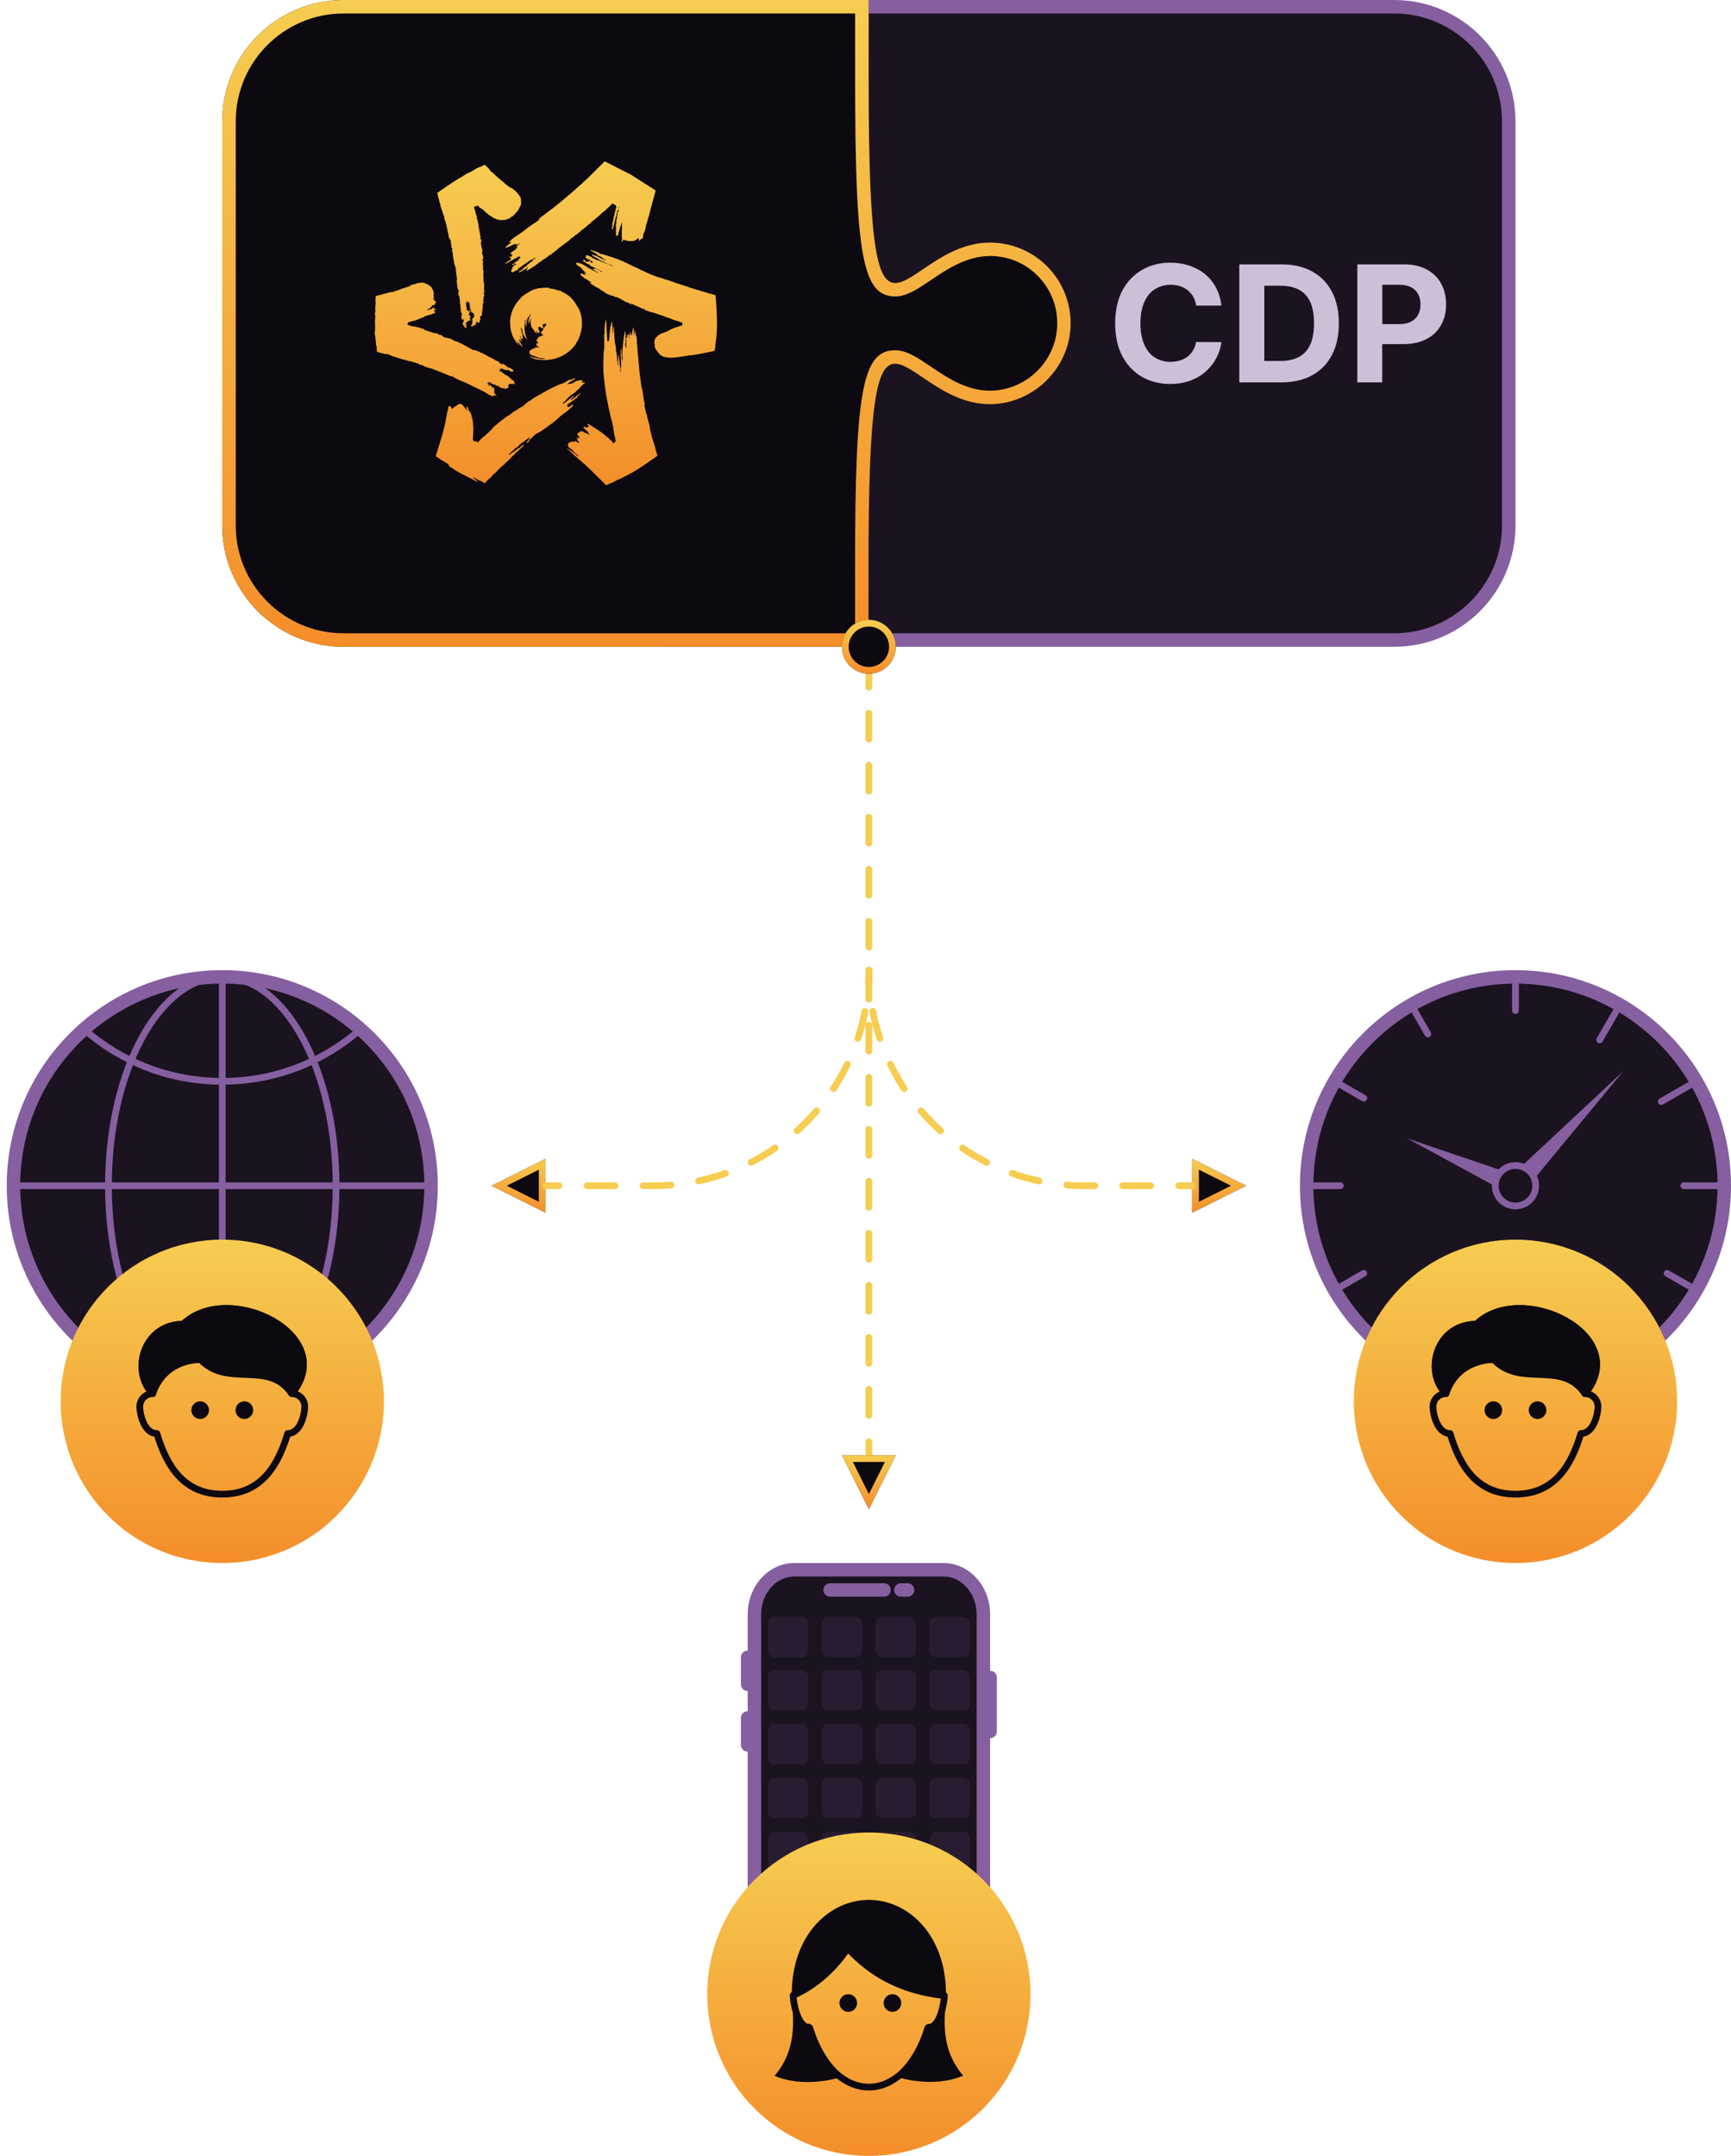 <?xml version="1.0" encoding="UTF-8"?><svg id="a" xmlns="http://www.w3.org/2000/svg" xmlns:xlink="http://www.w3.org/1999/xlink" viewBox="0 0 257 320"><defs><style>.k,.l,.m,.n,.o,.p,.q,.r,.s{stroke-linecap:round;}.k,.l,.m,.n,.o,.q,.r,.s{stroke-linejoin:round;}.k,.n{stroke:#0d0910;}.k,.t{fill:#0d0910;}.l,.o,.p,.q,.u{stroke:#855fa0;}.l,.q,.v{fill:#1b1320;}.m,.n,.o,.w,.p,.r,.u,.s{fill:none;}.m,.r,.s{stroke:#f6cd51;}.w,.x,.v,.t,.y,.z,.aa,.ab,.ac,.ad,.ae,.af,.ag,.ah,.ai{stroke-width:0px;}.p,.q{stroke-width:2px;}.r{stroke-dasharray:0 0 3.86 3.86;}.u{stroke-miterlimit:10;}.s{stroke-dasharray:0 0 4.15 4.15;}.x{fill:#281d30;}.y{fill:#cebfd9;}.z{fill:#855fa0;}.aa{fill:url(#b);}.ab{fill:url(#c);}.ac{fill:url(#e);}.ad{fill:url(#f);}.ae{fill:url(#d);}.af{fill:url(#j);}.ag{fill:url(#i);}.ah{fill:url(#h);}.ai{fill:url(#g);}</style><linearGradient id="b" x1="95.98" y1="0" x2="95.98" y2="96" gradientUnits="userSpaceOnUse"><stop offset="0" stop-color="#f6cd51"/><stop offset="1" stop-color="#f48e2a"/></linearGradient><linearGradient id="c" x1="81" y1="298" x2="81" y2="250" gradientTransform="translate(0 322) scale(1 -1)" xlink:href="#b"/><linearGradient id="d" x1="33" y1="184" x2="33" y2="232" gradientUnits="userSpaceOnUse"><stop offset="0" stop-color="#f6cd51"/><stop offset="1" stop-color="#f48e2a"/></linearGradient><linearGradient id="e" x1="225" x2="225" xlink:href="#d"/><linearGradient id="f" x1="129" y1="272" x2="129" y2="320" xlink:href="#d"/><linearGradient id="g" x1="129" y1="92" x2="129" y2="100" xlink:href="#b"/><linearGradient id="h" x1="129" y1="216" x2="129" y2="224" xlink:href="#b"/><linearGradient id="i" x1="77" y1="172" x2="77" y2="180" xlink:href="#d"/><linearGradient id="j" x1="181" y1="172" x2="181" y2="180" xlink:href="#d"/></defs><path class="v" d="m100.04,95V1h106.96c9.37,0,17,7.63,17,17v60c0,9.37-7.63,17-17,17h-106.96Z"/><path class="z" d="m207,2c8.82,0,16,7.18,16,16v60c0,8.82-7.18,16-16,16h-105.96V2h105.96m0-2h-107.96v96h107.96c9.94,0,18-8.06,18-18V18c0-9.94-8.06-18-18-18h0Z"/><path class="t" d="m128.95,96H51c-9.94,0-18-8.06-18-18V18C33,8.06,41.06,0,51,0h77.95l.02,12c0,48,4.5,24,18,24,6.74-.02,12.19,5.56,11.98,12.36-.18,5.92-4.83,10.89-10.72,11.55-14.5,1.63-19.28-25.41-19.28,24.07v12.01Z"/><path class="aa" d="m126.96,2v10c.01,26.02,1.12,32,5.95,32,1.72,0,3.35-1.11,5.25-2.39,2.37-1.61,5.33-3.61,8.85-3.61,2.71,0,5.25,1.07,7.14,3.03,1.9,1.96,2.9,4.54,2.81,7.28-.15,4.93-3.99,9.07-8.94,9.62-.35.04-.71.06-1.06.06-3.49,0-6.44-2-8.82-3.61-1.89-1.28-3.53-2.39-5.25-2.39-4.83,0-5.94,5.98-5.94,32v10.01H51c-8.82,0-16-7.18-16-16V18c0-8.82,7.18-16,16-16h75.96m2-2H51c-9.94,0-18,8.06-18,18v60c0,9.94,8.06,18,18,18h77.95v-12.01c0-24,1.13-30,3.94-30s7.31,6,14.06,6c.42,0,.85-.02,1.28-.07,5.88-.66,10.53-5.63,10.72-11.55.21-6.79-5.22-12.36-11.95-12.36,0,0-.02,0-.03,0-6.75,0-11.25,6-14.06,6s-3.94-6-3.94-30V0h-.01Z"/><path class="ab" d="m68.41,45.01c-.05,0-.07.01-.09.04,0,.08-.04.16.06.23v.07c-.06.09-.01.18-.01.26.08.23-.01.46.07.69,0,.01.02.02.04.03h0c-.04.09.06.15.07.23v.13c.08.04-.01.09,0,.14-.15.14-.04.27,0,.4v.04s0,.04,0,.04c.05.05.01.14.16.15.03,0,.05,0,.08-.01.04-.03.07-.07.04-.1.03,0,.06-.02.07-.04-.02.15-.04.31-.12.46,0,.01.02.04.04.06-.19.15-.12.31-.04.47.18.09.2,0,.24-.07.02.02.04.04.07.06-.05,0-.1,0-.11.04,0,0,0,.01,0,.01-.05.04-.13.07-.08.12l.09.04s.04,0,.04-.01c0,.03-.03.07-.04.09v.02s0,.11.1.08c.09-.02.2-.08.16-.15-.04-.08-.04-.15-.03-.23.04-.04.05-.09,0-.13-.04-.07.02-.18-.15-.22h0c.02-.07.21,0,.22-.09h.04c.04-.19.24-.27.5-.31.1-.07-.07-.11-.06-.17.08-.04.07-.09.07-.13-.04.01-.08.05-.12.05-.07,0-.04-.04-.04-.07,0,0,.02,0,.03,0,.08,0,.1-.04.09-.08-.01-.04-.02-.08.04-.1.07-.04.17-.08,0-.11-.13-.01-.04-.12-.15-.15-.01,0-.01,0-.03.01h0c-.06-.05-.07-.11-.06-.17-.06-.07.18-.09.11-.16.01-.01.02-.03.03-.05,0-.01,0-.03-.01-.05-.14-.09-.3-.18-.31-.31-.07-.03-.01-.12-.15-.13,0,0,0,0-.01,0,.06-.18.03-.34-.07-.51l.03-.2.04-.02s0-.05-.03-.06c0-.02-.02-.04-.04-.03-.08.04-.07-.11-.02-.12.01,0,.03,0,.04,0h0s.01-.02.02-.03c.03-.02.05-.04.07-.07,0-.01.01-.04.01-.05-.01-.04-.01-.08-.04-.12.03-.03.03-.07.03-.1.05-.01.09-.01.05.07-.01.04,0,.08,0,.12.37.05.47.18.3.37.04,0,.09.01.12.03v.04l-.05.03v.14s.04,0,.05,0c0,.02,0,.04,0,.07l.05.23c-.08,0-.15,0-.16.07.07.09.09.09.1.07.1-.1.11-.02.13.02.01.02.04.05.05.07v.13s-.03,0-.04,0c-.05,0-.12-.13-.15,0v.06c-.13.01-.1-.07-.17-.09l-.07.07c.01.07.08.11.18.13h.1s.06-.03.06-.03c.08-.02.18-.08.13.04-.01.04,0,.08,0,.12.37.06.46.19.3.39.1.01.19.04.14.12h-.04c0,.07.02.15-.03.19-.3.2-.24.42-.18.65.01,0,.04,0,.05,0h-.04c-.09.05-.08.11-.06.17v.14s-.05,0-.05,0v.17s0,0,0,0c-.1.04-.2.09-.12.18h.06c-.03.1.09.07.17.07.04-.04.07-.09.04-.14v-.02c.16.14.2,0,.29-.05,0,0,.01-.01,0-.03.24-.09.14-.23.15-.35l.11-.07s0-.07,0-.09c.01.01.03.04.06.03l.04.02s0,.01-.01.02c0,.02,0,.04.03.07.12.11.22.02.33,0v-.27s.02-.03.01-.04c.08-.07.04-.18.15-.24l-.09-.04v-.13s-.01-.14-.01-.14l.05-.04c.05-.05.11-.09.17,0-.04-.15.13-.3.05-.45,0-.07.09-.13,0-.2-.04-.02-.08-.05,0-.08.19-.07.09-.17.05-.26.04-.09.07-.19.04-.28,0,0,0-.02,0-.03h.04v-.38s0-.02.01-.04c0-.04.01-.08-.02-.11,0,0,0,0,0,0,.05-.07.04-.16.15-.21.01-.01.01-.03,0-.04,0,0-.01-.02-.01-.04-.01,0-.03-.01-.04-.02l-.02-.29s.01-.02.01-.03l.04-.08c0-.07,0-.12,0-.19,0-.06.04-.12-.09-.13v-.02s.02.01.04.01c.15-.03.13-.1.14-.18s-.04-.14.01-.21v-.1c-.08,0-.15-.04-.22-.02v-.07c.07,0,.14.01.21-.02v-.04s0-.01,0-.03c.09-.06.03-.12.04-.19-.05-.01-.11-.01-.15-.04.04-.01.06-.03.07-.06l.05-.04c.07-.06.02-.1-.05-.14v-.07c.02-.06.04-.12,0-.18t-.01,0l.03-.08v-.2s.04,0,.05-.01c-.1-.21-.07-.45-.11-.66.04-.04.01-.07-.06-.07v-.06s.02-.07.02-.07c.05-.04.04-.07.03-.11,0,0,.01,0,.02-.01,0-.03,0-.07-.03-.09l-.04-.06s-.01,0-.03,0h.02c0-.09.18-.21-.04-.29,0,0,0,.02,0,.03h0s.01-.02.01-.03l.04-.12.04-.58-.09-.39c.04-.26.02-.5-.04-.74.16-.24-.01-.45-.03-.67.01,0,.03-.01.04-.01.09-.12.07-.23.06-.35,0-.22-.16-.39-.18-.6.12-.19.03-.36.03-.54s-.19-.34-.11-.54c-.01-.05,0-.12-.07-.15,0,0,0,0,0-.01.04-.08-.02-.14-.04-.2.02-.01.04-.03.05-.05.13-.09-.13-.2.12-.28,0,0,0-.06-.02-.06-.15,0-.1-.08-.1-.14s0-.12-.11-.14c-.06-.03-.08-.07,0-.11.07-.01.09-.05.07-.09-.08-.13-.07-.28-.11-.42.03-.04.02-.07,0-.09,0-.17-.11-.32-.07-.5,0-.01-.02-.02-.05-.01,0,0,0,0,0,0-.03-.06-.04-.12.04-.19.05-.04.04-.08-.04-.09l-.02.05-.07-.04c-.02-.07.01-.12.07-.18.03-.07-.06-.09-.09-.13l-.02-.02c.03-.1.03-.2.02-.31l-.04-.09c-.03-.09.08-.2-.08-.26,0-.07,0-.13-.01-.2-.02-.09.04-.21-.1-.27-.01,0-.03,0-.04,0-.01-.04-.05-.07,0-.12.12-.08.13-.15.01-.22-.04-.14-.1-.27-.13-.41-.07-.29-.13-.64-.27-.86-.01,0-.02,0-.03,0,.01,0,.02,0,.04,0,0-.03.07-.05-.02-.07.16-.02,0-.04.07-.06.02,0,.1,0-.03-.03-.01-.03.16,0-.03-.07-.04,0-.04,0-.06,0h.04c.1.04.12.05.1.04l-.03-.02c.07,0,.06,0,.05-.03.17.09.01-.01.1.03l-.07-.05c-.1-.08.05.03.05.03.01,0,0,0,0,0,0,0,.05.03.05.02-.04-.05.06.04.02,0s-.04-.07,0-.02c.05.07-.08-.13.03.03,0-.03,0,0,.03,0,.06-.01.12-.04.13-.12h-.01s.01,0,.01,0c.04.01.1,0,.1.02v.02s.01,0,0-.03c0,0,.02.02.01-.02.03.16,0-.06.01,0v-.02h0s0,0,0,0h0v.06h0s-.02.12,0,0v-.05c.04-.08,0,.07.03,0-.04.1,0,.03.01.01q-.03.05,0,0c-.07.1-.02.04.01,0,.02,0,.03-.01.04-.02,0,.01-.01.02-.02.03,0,0,.02-.01.05,0-.01.06-.13.18.04.1l.04-.04s-.03.01-.04.04c.04.21.21.27.38.33.02.01.04.02.07.02l.13.12c.08,0,.09.09.16.1h.03s0,0-.01.01c0,0-.01.02-.01.04.02.09.07.15.19.12.04.06,0,.2.13.18l.06.03c0,.13.15.09.21.15l.02.08.02.02c.27.2.61.31.83.57.01,0,.03-.02.04-.04.06.03.12.07.18.09.32.15.66.26,1.09.21.1.03.21-.04.32-.04.06.06.18-.04.24-.01l.26-.15h0s.01.04.04.04h.03c.14-.12.31-.18.44-.34.13,0,.24-.14.35-.22l.25-.28c.35-.34.55-.72.72-1.12l.07-.09.02-.04v-.14s0-.07,0-.07v-.15c.01-.06.04-.13,0-.16v-.2c0-.15-.1-.24-.02-.43-.07.04-.07-.03-.11-.04-.1-.07-.11-.23-.2-.32-.19-.18-.35-.39-.52-.59-.02-.07-.11-.04-.16-.09-.16-.18-.36-.33-.63-.4l-.23-.18-.04.02h0s-.01-.01-.01-.01c0,0,0-.01,0-.03-.06-.04-.09-.12-.18-.12l-.05-.04c0-.14-.16-.11-.22-.18-.09-.12-.2-.22-.32-.31l-.09-.07s-.06-.04-.12-.1l-.33-.28c-.06-.03-.11-.07-.15-.13l-.54-.47-.3-.3-.03.02v.04-.04l-.41-.39s-.01,0-.02-.01c.01,0,.02-.02.04-.04-.22-.32-.5-.47-.74-.74h-.02c-.08.03-.16.08-.24.13l-.9.37-.76.46h-.02s-.02.03-.02.03l-.23.12c-.26.07-.49.23-.74.37l-.48.32-.14.06-.08.04c-.05.03-.1.06-.15.09l-.47.3c-.27.16-.54.34-.8.51-.44.28-.85.58-1.28.88-.2.15-.49.27-.58.45h-.02c-.07.01-.11.03-.15.04,0,.09.11.25.13.36v.17s.2.59.2.59c-.04.12,0,.26.11.4h0s.03.11.03.11c0,.39.22.77.32,1.15.05.12.07.24.11.37.01.06.04.13.06.17.02.03.04.06.08.08.01.03.05.06.04.09-.07.26.06.48.14.71.14.39.21.79.29,1.19l.07.39.06.2.04.16c.04.28.02.57.3.79-.04.04-.04.08.02.1l.06.26c.02.07-.08.15.03.2v.07s0,.01,0,.01h0s-.01.05,0,.07c0,.06,0,.11.04.15v.05c-.01.13-.03.26.07.37.03.05.09.09.08.15-.01,0-.03,0-.04.01-.02.18,0,.36.08.53.06.18-.01.39.07.57,0,0,0,.02,0,.03-.04.2.1.39.1.58.01.26.1.51.16.77h.04c.12.36.1.74.15,1.12h.01c0,.13.01.25.07.36v.12c.02.15-.01.31.04.46,0,0,0,.02,0,.03v.04s-.05.02-.07.04c0,.08-.03.16.07.22v.07c-.04.09,0,.18,0,.26.09.22.01.46.11.68,0,.01.02.02.04.02h0c-.04.09.07.15.08.23v.13c.09.04,0,.09.01.14-.15.15-.02.27.02.4v.04s0,.04,0,.04c.04.03.04.08.07.11v.07l.04.04s.04,0,.06,0h-.06l.03.44c.01.07.09.12.07.2-.16.11.04.23-.04.34,0,0,0,.04,0,.04Zm11.27-1.97s-.06.01-.09.03c0,0,0-.01,0-.01.02,0,.05-.01.08-.01Zm-22.38,9.51c.3-.02.46.13.7.19l.54.23h.16s0,0,0,0c0,0-.02,0-.03,0,.13.05.26.1.39.15l.28.09.41.12c.29.09.59.12.86.25.07.04.15,0,.22.04.03.01.06,0,.06-.05h0l.08.05c.12.05.26.05.35.15.23-.01.42.11.63.15.07.01.13.04.19.06.1.12.22.18.39.19.2,0,.38.16.56.25.51.18,1.05.28,1.54.5l.32.11.29.15c.13-.02.21.07.32.12l.56.2.36.18c.07-.04.12,0,.15.06l.49.15s.08.04.13,0h.05s0,.01,0,.01c.03.14.15.15.23.2.06.04.13.07.19.1h.02c.31.15.61.31.92.42.51.18.97.43,1.44.66.05.03.1.07.15.1.44.15.85.37,1.26.59.06.04.13.06.2.08.08.07.17.11.27.13.11.1.23.18.37.24l.05.02v.06s.19.09.19.09c.1.02.17.11.29.09,0,0,0,.01,0,.02.05.02.1.03.13.08.1,0,.13.15.26.04,0,0-.01,0-.02-.01v-.12c.03-.05.06.09.12-.03.07-.01.08.12.18.02l.15.07c.04-.18-.16-.11-.17-.24,0-.01,0-.03-.02-.04h-.01s0,0,0-.01c-.01-.02-.04-.03-.06-.04h0s0,0,0-.01c0-.01,0-.02,0-.02-.01-.06-.06-.08-.1-.11h0v-.07s.05-.09.05-.09c.01-.09.03-.19,0-.27-.04-.02-.04-.06,0-.12-.02-.15-.13-.18-.24-.22h-.1s.01-.04.01-.05c-.05-.08-.06-.23-.2-.2l-.1-.05c0-.09-.01-.11-.1-.04-.09.09-.17.09-.22,0,.04,0,.07,0,.1-.06l.1-.2c-.08-.04-.1.07-.14.12h0s-.02,0-.03,0l-.08-.05v-.09c.13.02.04-.18.14-.19l.06.02.07.09c.06-.01.1.08.17-.03.05-.03.09-.02.1.04-.01.17.11.17.2.18.07.01.14.04.21.07.04,0,.07.04.12,0,0,0,.02,0,.03.01l.13.13.14.03s.04.04.08,0h0c.04.07.11.09.2.09l.07.04s-.01.03-.01.04c.16.11.34.19.55.23.07.01.14,0,.21-.05.07,0,.08.09.11.15h.02s0,.03,0,.03c0,.01.02.01.04,0,.1-.12.24-.15.35-.17.09-.02.1-.08.14-.15v-.06c0-.05-.04-.07-.07-.07,0,0-.01,0-.02.01,0-.1.03-.2.14-.25l.07-.11c.13.07.27.02.41-.04h0s.05.06.09.07c.1-.03.23.09.31-.14-.02-.07-.14.05-.13-.07.04-.06,0-.1.01-.15-.02-.03-.03-.09-.07-.09,0,0,0-.02-.01-.03-.02-.04-.05-.07-.09-.09-.08-.02-.17-.04-.27,0h0s0-.04,0-.04c.1-.05.07-.12.05-.18,0,0-.01-.01-.02-.03l-.06.02s-.05.03-.08.02l-.1-.1c.05-.16-.11-.11-.14-.19,0-.05-.02-.06-.05-.07-.09.01-.16,0-.18-.1-.01-.05-.04-.09-.1-.04-.12-.06-.25-.09-.32-.21,0-.03-.02-.04-.05-.04,0,0-.01.01-.02.02h0s0-.03-.02-.03l-.04-.07s-.01.01-.02.03l-.09-.06h-.04s-.01.04-.01.04c0,0,.01-.02.01-.03l-.04-.08c-.07-.07-.14-.15-.24-.18-.03,0-.05,0-.08,0-.03,0-.05.03-.07.06-.12,0,0-.12-.03-.17h.01s.02-.04.03-.07c0-.01,0-.03.01-.04.01-.01.01-.03.03-.04l.02-.02v-.02s.04-.06.04-.06c0,0,.01,0,.01,0,.03-.01.06-.04.09-.06.03.05.08.07.15.04l.04-.02h0s.1.04.1.04c.01.07.07.07.11.1h.06s.31.07.31.07c.07.08.19-.01.28,0,.07.01.19-.04.18.12l.03.02s.01.03.03.03c0,0,0,.01.02.01h.09c.07,0,.07.09.16.07h0s.01,0,.01,0h.01c.08-.05.15-.03.21,0,.14-.12-.01-.15,0-.22,0-.07-.06-.09-.1-.11l-.1-.05c-.05-.03-.1-.06-.13-.12l-.11-.04s-.01-.02-.02-.04c-.07-.04-.15-.01-.23,0,0,0,0,0,0,.01-.07,0-.01-.22-.16-.09-.01-.05,0-.14-.1-.09-.04.02-.07.01-.07-.04l.03-.04c0-.06-.07-.03-.1-.05-.13-.15-.28-.24-.47-.28l-.02.04-.02.04s-.02,0-.02,0c-.03-.03-.03-.12-.11-.05h-.03c-.06-.11-.18-.09-.27-.15,0,.01,0,.03,0,.04h0s0-.03,0-.04l-.1-.07.04-.02s0,0-.01,0c0,0,.01,0,.02-.01,0-.15-.08-.15-.17-.15-.34-.1-.61-.35-.92-.49-.21-.09-.43-.2-.64-.3-.1-.16-.31-.14-.43-.27-.07.01-.13,0-.16-.08l-1.11-.48c-.11-.04-.21-.1-.35-.04-.11-.04-.23-.07-.31-.17-.27-.09-.51-.28-.76-.42-.16-.09-.35-.15-.51-.25l-.06-.07c-.21-.08-.44-.15-.62-.28-.05-.07-.12-.09-.2-.07h-.03s-.63-.24-.63-.24c.02-.11-.05-.1-.1-.12-.1-.06-.23-.04-.32-.12h-.06c-.16-.06-.33-.12-.51-.1l-.44-.15c-.02-.08-.07-.13-.13-.18-.06-.09-.14-.11-.24-.08-.13.02-.21-.11-.34-.11l-.02-.05c-.14.02-.2-.14-.32-.15l-.1.07-.2-.07-.38-.11h-.03c-.05-.01-.08-.1-.15-.07,0,0-.01,0-.03.01-.06,0-.07-.07-.12-.08-.1.04-.18-.04-.27-.04,0,.01,0,.02,0,.04v-.04s-.41-.17-.41-.17c-.04-.02-.09-.02-.1-.09l-.16-.1s-.07-.01-.11-.02h-.15s-.01,0-.03-.01c-.11-.12-.27-.12-.41-.16-.24,0-.44-.14-.69-.13-.04,0-.07-.01-.1.02h-.07c-.04-.07-.11-.07-.17-.07-.01,0-.02,0-.03,0-.04-.07-.12-.08-.18-.09-.03-.01-.05-.02-.08-.03-.08-.02-.07-.01-.07-.01,0,0,0,0,0,.01,0,0,0-.02.03-.09,0,0,0,0-.02.04-.02.03.04-.08-.03.04l-.02.02-.02.04s.01-.02.02-.04h0s0-.04.01-.07h0s-.07.05,0-.02c.03-.04-.05.04-.06.04,0,0,0,0,.01-.01h0s.01-.01-.04.03c0,0-.01-.01-.02-.02h0s.02-.02-.01-.01v-.04s-.02-.02-.02-.02c0-.01,0,.01,0-.04v-.13s0-.1,0-.1c.1,0,.02-.01.04-.01h.03c.1,0,0,0,.1,0,.01,0,.03,0,.04,0s.04.01-.02,0c-.04-.01-.07-.03-.11-.04s.09.03.06.02c.06.02.05.02.05.02,0,0-.03-.02.03.01l-.04-.02s-.07-.04-.06-.04h.01s.01,0,.01,0h.02s-.04-.03-.04-.03c-.1-.11.02,0,.02,0,0,0,0-.07.04,0h0s0-.01,0-.01c.01,0-.02,0,.07-.02.02,0,.04,0,.06,0,.12,0,.23-.04.33-.09l.21-.06h.04c.1-.04.23,0,.31-.11h.08s.14-.03.14-.03l.03-.05s.02,0,.03-.01c.14-.12.34-.07.47-.2l.1-.03c.05-.01.1-.03.13-.09h.08c.12.01.2-.07.28-.15l.06-.06s.05.04.08.02c.05,0,.1-.01.13-.05l.1-.04.07-.02c.12.03.19-.11.32-.07.04-.09.16.01.21-.07l.13-.06.4-.15.07-.12s.04-.09,0-.13c0,0-.04.03-.07.04-.07.03-.1-.03-.12-.09.05-.12.14-.19.25-.23.02,0,.07,0,.05-.05-.01-.05-.06-.07-.1-.05-.06.04-.13.07-.2.02,0-.04,0-.07.02-.09.01-.01.07,0,.04-.05-.01-.04-.05-.05-.08-.04-.09.03-.17.07-.26.1l-.04.08-.13.04s-.02.03-.01.05c-.02.01-.04,0-.05-.02l-.16.06c-.07.01-.1-.04-.12-.12l-.02.18h0s0-.01,0-.01c-.05-.04-.1-.01-.14,0,0-.01,0-.03,0-.05s-.02-.04-.04-.06c.01-.01.02-.02.04-.04h0c.06.02.11,0,.16-.04.07-.04.17,0,.21-.1,0-.01,0-.02,0-.04.01,0,.02-.01.02-.03.05-.04.16,0,.14-.15.05,0,.09-.02.13-.06v-.14c.07,0,.14-.04.23.01.01,0,.02,0,.03-.01.04,0,.07-.02.08-.08l.07-.12s.03,0,.04-.02c0,0,0-.01,0-.02.04,0,.1,0,.06-.1-.04.01-.06,0-.07-.04.07.02.13.02.16-.05-.01-.1-.07-.17-.15-.18-.06-.04-.11-.04-.16-.04.02,0,.04-.03.05-.07h.02c.05-.02,0-.1.04-.12h-.17s-.07-.15-.07-.15c.02-.01.04-.03.04-.07.04,0,.08.09.13.05l-.07-.18-.02-.07c.1-.04-.01-.1-.01-.15-.03-.12.01-.21.01-.32.02,0,.07.04.07-.01,0-.04-.03-.08-.07-.09l-.06-.07c.1-.02.1-.07,0-.16,0-.07,0-.13-.04-.19,0-.14-.1-.18-.17-.24.03-.18-.09-.22-.18-.28-.05,0-.08-.07-.11-.11l-.07-.07c-.05-.04-.07,0-.1.03,0-.04,0-.09-.04-.13-.03-.03-.05-.04-.08-.01h-.03l-.04-.03c-.02-.07-.06-.09-.11-.09l-.12-.02s-.05-.04-.08-.04c-.04-.04-.09-.17-.13-.03-.04,0-.07-.05-.11-.02-.05-.14-.12-.07-.18-.07-.1,0-.22-.07-.3.04-.03-.04-.05,0-.08,0-.07-.03-.13-.04-.19,0,0,0,0,.02,0,.03t0,0s0-.02,0-.03-.01-.01-.01,0c-.05-.04-.09-.03-.1.04-.14,0-.27.04-.38.13-.08-.01-.16-.01-.23.04-.07,0-.16-.04-.19.07v.03s0-.02,0-.03c-.07,0-.13.09-.22-.03-.02-.02-.07.02-.07.08v.07s-.04.03-.04.03c0,0,0,.01,0,.02h0v-.02s-.05-.01-.07,0c-.36.25-.81.24-1.2.45-.07-.01-.13.01-.19.05l-.09.05s-.03.01-.05.02c-.03,0-.07.01-.1.02h-.01s-.02.02-.02.02c-.02.01-.03.03-.02.04-.31.04-.59.16-.86.26l-.18.04h0s-.01-.01-.02-.03c-.21.01-.42.06-.58.15-.03.03-.07.04-.13.04-.37,0-.6.17-.91.23-.15.03-.35.04-.41.14-.04-.01-.08-.03-.13-.04l-.14.03c-.06.33-.1.68-.04,1.07l-.07.91c.1.23,0,.39-.02.59-.01.11-.07.21.02.32.09.15-.05.29.01.45-.04.23-.05.47-.04.71v.23c.02.07.02.13.02.26v.66s-.01.03-.02.05c-.01,0-.03,0-.04.01v.12c.04.29.02.62.13.88-.07.2.07.33.01.52.02.05.09.07.06.17-.04.18-.01.32.05.43v.07c-.01.09-.01.15.06.1-.03.04,0,.1-.02.15.01.21.02.43.05.64,0,0,1.44.36,1.44.36Zm10.93,17.62s0-.03-.01-.04c0,0,0,0,.01,0v.04l1.37.7,1.26.65s.1.01.07-.07c-.26-.12-.45-.43-.71-.52-.01-.01-.03-.02-.04-.04h.18l.47.25c.14.08.3.2.43.19l.1.05.61.34c.16-.15.32-.31.47-.52,0,0-.01,0-.02-.01,0,0,0,0,0,0h.02c.23-.11.45-.33.64-.58l.11-.16c.43-.25.75-.73,1.13-1.07l.32-.29c.17-.04.23-.19.36-.27,0-.01-.01-.03-.03-.04l.76-.66c.21-.31.49-.55.78-.79,0-.03.01-.07.04-.08l1.13-1.01.02-.09s.16-.03,0-.15h-.07c.04.09-.04.08-.05.12-.17.1-.32.23-.45.37-.04.04-.05.1-.15.02h0c-.32.31-.69.53-1.06.77-.05.03-.1.07-.15.12-.04.04-.08.08-.13.11-.1-.02-.05-.08-.07-.12l.27-.23s.05-.01.05-.05l.12-.13s-.02-.01-.04-.02c0,0,.02.01.04.02l.11-.08c.07,0,.13-.03.13-.12l.08-.07.1-.09-.04-.04h0s0,.02.03.03l.21-.18s.03.04.05.04c.06,0,.1-.03.1-.09.09-.09.17-.19.29-.26.02-.04.07-.04.04-.11l.04-.06.12-.03-.02-.03.04-.04c.16-.03.24-.16.35-.25,0,0,0,0,.01-.01,0,.01.01.03.03.04l.47-.4s-.01-.01-.01-.02c0-.01-.02-.01-.03-.02,0,0,0,0,0,0l.02.03h0s0,.02,0,.02c.21-.05.3-.28.52-.35,0,.14-.14.13-.13.25.01.14-.04.21-.14.25-.04.01-.08.04-.07.12h-.01v.02c-.05.03-.12.06-.14.15.14.03.21-.02.29-.06.16-.07.1-.31.21-.42.02,0,.04,0,.05-.03.18-.09.3-.23.42-.39,0,0-.01,0-.02,0,0,0,.01,0,.02.01l.07-.07s-.01-.01-.01-.02h0s.01.02.01.02c.08-.02.13-.07.18-.14.01-.01.02-.04.04-.05.07-.07.15-.12.24-.17.23-.12.47-.2.66-.37.1-.01.16-.11.24-.15l.37-.26.79-.58s.07-.03.09-.05c.14-.08.26-.19.38-.31.04-.02.07-.04.1-.06.45-.31.79-.76,1.25-1.07.36-.25.72-.51,1.04-.83.18-.17.41-.27.52-.53,0-.07-.03-.07-.07-.08-.07-.06-.09-.04-.13.01-.1.14-.24.23-.38.31-.06-.02-.08.03-.13.04-.04,0-.07.05-.1-.05l-.02-.04c-.04-.07-.1-.14-.04-.21.06-.06.13-.13.14-.24h.05s.03.05.03.05c.06-.06.12-.12.15-.2.13.05.21.01.22-.12l.27-.18s-.01,0-.01-.02t.01,0v.02c.13.03.17-.07.21-.15.05-.09.11-.18.22-.19.16.04.16-.14.23-.23,0-.02,0-.04.01-.07l.1-.09.23-.16c0-.08.07-.11.11-.18-.06.01-.1.02-.13.04l-.27.22s0-.01,0-.02h-.03l-.24.21c-.09.1-.22.14-.3.26l-.05.05c-.07-.01-.13,0-.16.08l-.05.05-.09.06c-.06-.03-.07.02-.11.04-.01-.03-.1,0-.06-.07.03-.05.08-.09.13-.12l.24-.22.1-.09c.05-.04.02-.08-.04-.12l-.18.17s-.02,0-.03.01c-.18.07-.3.2-.42.34l-.02.04c-.24.17-.49.34-.71.53-.04.04-.07.15-.18.05v-.07s.01-.01.01-.03c.37-.28.64-.69,1-.99l.16-.13s.07-.04.1-.07l.11-.07.05-.04c.1-.05.18-.11.24-.2.14.03.18-.12.25-.19.24-.23.52-.42.72-.72.21-.2.42-.38.63-.57-.18-.11-.27-.03-.36.03-.04-.04-.14-.07-.07-.15.04-.04.07-.1.03-.18-.05-.08-.13-.06-.18-.05-.11-.01-.22-.04-.31.02h-.11c-.09,0-.16.04-.22.07-.13.03-.24.08-.34.17-.1,0-.14.1-.21.15l-.46.11c-.15-.04-.24.04-.36.06-.01-.17.13-.14.18-.23l.27-.18v-.03s0,0,0,0v.03c.1,0,.14-.09.22-.12.18-.07.34-.18.53-.33-.29-.03-.46.07-.63.18-.3-.04-.52.09-.72.26,0,.02.02.03.03.04l-.03-.04c-.07,0-.13.03-.16.08l-.08.07c-.1.01-.19.07-.27.12-.38.12-.75.24-1.09.43-.08.03-.17.05-.23.12-.25.06-.46.2-.67.33-.13.04-.24.09-.33.17-.17.03-.29.14-.41.23-.13.06-.3.08-.38.21-.35.18-.7.36-1.03.58-.07-.02-.1.03-.15.06l-.56.42s-.07.03-.1.05c-.36.18-.63.46-.92.73-.01,0-.02,0-.03.02-.24.19-.55.26-.77.47l-.49.31c-.35.15-.59.42-.88.64l-.12.04c-.17.06-.29.19-.43.29-.55.39-1.08.82-1.59,1.26-.07.14-.27.15-.32.32l-.1.15-1.02.97s-.04.02-.07.04c-.18.12-.34.27-.49.42l-.39.39s-.02-.01,0,.01c0,0,0,0,0,.01h0s-.01.06-.02.1v.02s-.07.01-.1.02c-.01-.04-.02-.04-.04-.04-.04-.07-.04-.15-.11-.12v-.02c-.06.01-.08.02-.11.02,0-.01.01-.04-.01-.01-.05.02.02-.06-.08,0h0s0-.03-.04,0h0s0-.04-.05-.01h0s.01-.03-.04-.01h-.06s-.03-.03-.04-.04c-.06-.02-.02-.07-.11-.11,0-.02,0-.04,0-.07,0-.01,0-.02-.01-.04s-.02-.02-.02-.1c.02-.09.04-.18,0-.27.04-.16.06-.32.03-.49h.01s0-.03,0-.03c0-.09.06-.18.01-.27.04-.17.02-.34,0-.53.05-.14.01-.28-.04-.43.04-.08.04-.18,0-.26.04-.1.01-.2-.04-.31.02-.09.02-.19-.04-.28.01-.07.05-.15-.04-.22l-.06-.22c-.07-.31-.18-.62-.43-.91-.04-.03,0-.08-.07-.1l-.03-.07c.04-.12-.05-.23-.12-.34-.01-.03-.06-.05-.1-.05-.01,0-.04.02-.04.04.03.12-.06.26.13.37,0,0,0,.02-.01.03-.04.04-.04.07,0,.11,0,0,0,0,0,0-.01.02,0,.05.01.07h-.04c0-.07-.02-.13-.1-.18-.25-.22-.34-.49-.59-.71-.17-.14-.44-.2-.58-.08-.23.2-.57.31-.78.53-.12.02-.09.15-.23.15-.04-.15-.05-.29-.24-.41-.13-.06-.17.01-.21.07-.05.07-.09.16-.07.25.03.18-.07.32-.13.48,0,.08,0,.16-.04.23,0,.01,0,.04,0,.05,0,.06-.02.11-.04.16,0,.01-.01.03-.01.05-.01.05-.01.1,0,.15,0,.01,0,.03,0,.05-.07.09-.07.2-.09.3.04.13-.1.23-.05.36-.06.27-.09.55-.18.82-.09.28-.15.56-.21.85l-.22.76-.25.83-.63,2.02.91.62s.05,0,.07,0c.3.24.71.41,1,.66-.17.08.05.18.09.26.5.27.97.67,1.52.93h0Zm11.95-37.63s-.06,0-.08.02c-.42.39-.93.66-1.4.99-.26.18-.5.39-.75.58l-.1.08-.78.56.04.05h0s-.01-.04-.04-.06c-.33.22-.68.42-.97.69-.13.03-.16.19-.27.23l-.21.19s0,.05.03.07c.13.06.21.01.3,0l-.13.12s0,0,0,0c-.02,0-.04,0-.04.01l-.55.46-.13.07s0,.04,0,.07c-.03.02-.06.04-.11.07.07.02.1.03.14.04l.13-.07c.14.01.23-.07.34-.13.14,0,.22-.09.33-.14.21-.07.4-.18.58-.29.07.07-.06.09.03.16.13-.02.24-.04.36-.06.09.04.15,0,.19-.05.01-.02.03-.06.02-.09,0-.01,0-.02-.01-.04.02-.01.04-.02.07,0,.01.07-.01.11-.03.16l-.21.13s0,0,0,0c-.02,0-.04,0-.04.02l-.19.16s-.05.09,0,.09c.13,0,.04.13.1.15h0s-.1.06-.1.06c-.02.04-.08.03-.1.08,0,0-.01,0-.01.02,0,.13-.13.12-.18.18,0,0,0,0-.01-.01-.04.04-.13.02-.13.13,0,0,0,.02,0,.03-.14,0-.22.12-.34.17,0,.01,0,.03.01.04h.02s0,.01,0,.01v-.02s-.18.12-.18.12l.05.09s0,0,.01,0c.04.03.07.17.11.07.04-.05.1,0,.16.04h0s-.03,0-.04.03c-.01.03,0,.07.01.09,0,0,0,0,0,0-.12-.01-.19,0-.14.19-.07.02-.13.18-.26-.05-.03-.04-.05,0-.07.04-.01.04-.01.07.04.11l.16.12c.13.1.02.13.03.2l-.07.03-.1.07s-.06.01-.04.07l-.07.03c-.08-.03-.1.09-.18.04-.02.07-.13.03-.12.15-.07,0-.07.14-.17.08-.03.02-.08.02-.07.09.07.14.1,0,.16.04,0-.14.16-.04.16-.15.06-.05.13-.07.21-.06.04-.08.14-.07.18-.15h0s.07-.04.12-.01c.08-.12.24-.12.34-.2,0-.01,0-.03-.01-.04l.12-.07c.2-.04.37-.14.52-.27v-.04s.01,0,.01-.01c.01,0,.02,0,.02,0l.04.03.04-.03s.08-.01.12-.03c.06.02.1,0,.13-.04,0,0,0-.01,0-.02h0s0,.07,0,.07c0,.07.1.12.07.19v.03s-.04,0-.06.02h-.04s-.03,0-.04,0c-.04,0-.03.06-.03.1l.02.04h-.05s-.04,0-.04,0v.15s-.02,0-.03,0c0-.01-.02-.03-.04-.03l-.08.06c.04.1-.09.02-.08.09l-.06.05h-.04c-.08-.02-.06.09-.11.1l-.18.07v.03s-.07.05-.06.12c.01.06.07.08.11.08v-.07s.02.01.02.01c.04,0,.06-.02.07-.05h0c.02.08.05.14.1.19h0c-.02.07-.14-.03-.13.08-.08-.07-.12-.02-.16,0l-.08-.2c-.11-.06-.15.04-.23.05h-.01s-.01.01-.01.01c.1.18.13.05.19.04.04.08.1.13.16.18,0,.16-.11.01-.16.04,0,.12-.1.12-.11.22,0,.06-.07.09-.03.16,0,0,0,0,0,.01-.01.02-.03.05-.03.09-.1-.02-.07.13-.13.16-.02.08,0,.16.09.23t.01,0s-.01.04-.03.04c.07.05.15.1.16,0,.1-.07.3,0,.33-.19l.18-.05c.16-.03.28-.09.3-.29t-.01-.02h.01,0l.52-.3s.07-.04.07-.1c.01,0,.02,0,.03-.02.07-.04.16-.07.21-.15.02.01.04.01.04,0l.33-.22c.03-.07.1-.09.16-.1l.04-.07.44-.27c.11.03.1-.12.19-.12.06.01.1,0,.15-.01.07-.07.31.03.16-.26,0,0,.01-.01.03-.01.07.04.13.09.18.16,0,0-.01.01-.02.02v.02s-.08,0-.11.02c-.03,0-.06.03-.09.04-.03.01-.05.04-.07.05-.04.03-.08.07-.07.15l-.52.37s0,.02-.01.02c-.01,0-.01.02-.01.03-.15.09-.31.17-.39.34v.07s-.07.04-.07.04c-.12-.03-.18.06-.24.12l-.16.12s0,.03.01.05c-.12.04-.2.13-.27.23,0,0-.01,0-.03,0-.02,0-.03,0-.03.03l-.11.09c-.16-.04-.18.13-.27.2.08.05.16.04.22.01l.06-.07.1-.04s.05,0,.06-.04l.06-.05c.19-.05.32-.2.48-.29.1-.04.27,0,.2-.23h0s.06.04.09.04c0,.01.01.03.02.04.02.04.04.07.07.09-.02,0-.04,0-.06,0-.01.01-.03.04-.03.07,0,0-.02,0-.03,0-.04.02-.09.04-.1.1l.02.18.2-.11.1-.05c.1.04.11-.07.16-.11.15-.07.3-.14.41-.26.07-.07.2-.06.26-.15.09-.07.21-.09.26-.23h-.02v-.02h.02c.13-.04.34,0,.32-.26,0-.02-.01-.04-.03-.04l.03.04.1.02c.17-.14.38-.22.52-.39l.05-.04c.22-.15.47-.24.66-.45.07,0,.13-.04.16-.11.08-.06.19-.09.22-.21.01,0,.02,0,.03-.01.19.07.24-.08.3-.19,0,0,.01,0,.01-.03.24-.03.36-.22.52-.36.16-.02.22-.18.33-.28.15-.12.32-.2.46-.35l1.16-.85.32-.31c.24-.14.46-.31.66-.51l.05-.04c.16-.07.32-.15.4-.31.08-.01.14-.06.17-.14.11,0,.16-.09.21-.17l.09-.07c.39-.3.78-.58,1.13-.93.14-.05.25-.15.32-.27.01,0,.02,0,.01-.02.1-.08.22-.13.29-.24.05-.01.1-.04.12-.09.05-.01.09-.05.11-.1.43-.31.81-.67,1.18-1.04.07.01.11-.04.15-.07.34-.31.67-.61,1-.93l.13-.11s.02-.01.03-.02c0,0,0-.02,0-.07h0s.03,0,.02-.02l.04-.03s.01,0,.01-.02v-.02s.04.01.04-.02h0s.01.03.01,0c0,.04.01.03.01,0l.09.04c0,.05.01.07.04,0v.03s.03.04.04.01c.01.06.04.04.08.04,0,.04,0,.06.03.01t0,0h0s.01.01.01.01c-.01.04-.01.07.03.02,0,.04.01.04.05.03,0,.02-.02.04.01.01h.04s0,.02,0,.02c0,.01-.04.07.07,0-.1.09,0,.04,0,.05l.04.03h.01s-.02.03.01.02h.01s0,.03,0,.04c0,.01.01.01.02.02h0c-.06.03-.02.03,0,.04h-.01s0,.06,0,.06c0,.02-.06.03,0,.05v.04s-.05.07-.04.11l-.03.11-.08.33v.04s-.01.04-.01.04l-.12.51v.07c-.09.14-.09.29-.12.44v.04s-.07.33-.07.33l-.02.07c-.03.18-.12.34-.07.53v.06c-.07.19-.1.38-.06.64.1-.11.17-.18.15-.27l.06-.26v-.04c.1-.04.11-.11.04-.18h0v-.03c.07-.03.07-.09.08-.15.04-.08.06-.16.06-.26l.06-.29.03-.15c.05-.08.1-.15.06-.26.04-.07.13-.12.1-.2l.02-.12s.04-.07.01-.12l.09-.24v-.16s.06-.08.05-.13c.03,0,.05,0,.07-.02.04-.08.07-.16.1-.24,0-.04.01-.09,0-.12-.01-.01-.03-.03-.06-.04-.01,0-.04,0-.06-.01l.07-.02h-.02s.03,0,.04-.01c.05,0,.07-.02.08-.04l.03.03-.06.02s.01,0,0,0c.04.03-.02.04.02.08,0,0,.01.01.01.05l-.03.03c-.04.07-.07.14-.04.22.01,0,.04.01.05.01v.04s-.04,0-.06.01c-.02.04-.04.07,0,.11l-.09.13v.04s-.06.28-.06.28c.08.1-.13.16-.01.26-.01,0-.03.02-.03.04,0,.06,0,.12-.02.18-.06.29-.16.58-.09.91.03.08-.15.12-.04.22-.02.04-.13.08-.03.15.07.15-.11.27.03.42-.05.17-.05.34-.04.51l.03.46c0,.06.04.09.15.09.13-.13.22-.27.19-.44,0-.01,0-.03-.01-.04h0s.04,0,.04,0l.07-.28c.09-.17.13-.35.16-.53l.13-.35c.09-.08.03-.2.11-.28,0-.03.04-.03.07-.02v.11s0,.02.01.02c-.04.07-.06.16-.05.25.02.09-.05.18,0,.27v.36c-.07.24,0,.5-.03.74v.32c.05.09.04.18.03.27,0,.15-.09.28.01.47.14-.1.15-.22.18-.36.13.12.28.14.44.15.13.07.25.12.41.08l.27.02c.2-.02.45.05.57-.09.1,0,.11-.06.18-.07.07-.04.15-.08.18-.15,0,0,0,0,0-.01.07-.01.1-.06.12-.1h.05s0-.02.01-.03c.09.03.03.09.08.12.04.11-.04.22.13.35.07-.17.1-.33.37-.37.11-.12.2-.24.13-.4l.03-.21.04-.13s.04-.07.04-.1c.15-.31.28-.64.31-.98.02-.01.01-.04,0-.07l.22-.72h-.02s.02,0,.02,0c.09-.1.07-.23.07-.34-.02,0-.04,0-.06-.01.01,0,.04.01.06.01.04-.09.09-.2.12-.29l.04-.15.06-.23.32-1.26s-.03,0-.04.01h0s.03,0,.04,0l.63-2.29-3.67-2.34-3.9-1.98-1.89,1.87-.1.1-.41.4-.38.36c-.38.36-.78.72-1.18,1.06h-.01v.03l-.89.78-1.04.88c-.16.09-.26.24-.4.35l-.92.74c-.38.31-.76.6-1.15.88,0,0-1.42,1.08-1.42,1.08Zm-.15,20.79l.16.04c.2.06.41.07.61.05.03.01.06.01.08,0,.36.04.72-.03,1.07-.09.2-.05.41-.05.6-.15l.19-.06.08-.02c.31-.11.61-.24.89-.41.58-.33,1.11-.74,1.5-1.28.16-.14.28-.3.35-.5.08-.18.25-.29.28-.5l.04-.07.07-.15c.07-.16.13-.32.19-.49.05-.18.1-.36.14-.54l.05-.24c.04-.18.06-.37.07-.56v-.04c.04-.61-.03-1.23-.21-1.83-.08-.26-.16-.53-.32-.75-.04-.09-.1-.18-.16-.27-.16-.31-.35-.59-.58-.86,0-.07-.06-.1-.1-.15-.16-.18-.33-.34-.51-.5-.32-.18-.59-.46-.94-.58-.21-.07-.34-.28-.58-.25-.15-.04-.3-.07-.44-.12-.28-.11-.58-.16-.89-.18l-.04-.04-.07.02h-.02c0-.14-.12-.1-.19-.11-.21-.02-.42.05-.64.01-.14.03-.3,0-.43.08-.03-.01-.07-.04-.1-.04-.41.06-.82.18-1.2.33l-.28.17s0,.03.02.04l-.02-.04c-.12.04-.22.12-.31.2-.06.03-.14.01-.17.09-.35.19-.69.42-.94.74-.26.26-.49.54-.69.84-.14.2-.25.42-.36.65l-.04.07c-.08.08-.07.2-.11.3-.08.09-.1.21-.13.32l-.05.19c-.02.09-.05.18-.07.26l-.04.23c-.05.35-.1.71-.02,1.06,0,.24-.03.5.08.74h0s0,.03,0,.03c0,.19.1.35.14.53.08.33.22.64.42.91l.12.2c.1.16.22.31.37.45.07.05.1.15.24.16-.05-.06-.09-.11-.13-.15-.04-.08-.13-.13-.12-.23.01-.04,0-.09-.01-.12-.03-.05-.07-.1-.12-.14,0,0-.01,0-.02,0,0-.02,0-.05-.01-.07,0,.01.01.02.02.04.01.02.03.04.06.04.06.09.12.19.2.26.07.1.16.18.22.29,0,.03.03.05.06.07,0,0,0,0,.01,0l.09.11c.07.04.07.15.21.14-.08-.13-.12-.27-.22-.36.01-.08-.04-.12-.08-.16,0-.09-.07-.15-.11-.22l-.09-.2c0-.05-.01-.09-.02-.13.01.01.03.02.06.02h.05c.05.07.07.15.17.18l.08.1s.06-.02.07-.05l-.08-.1c-.05-.11-.1-.22-.14-.33t-.01-.02v-.02c.01-.07-.03-.12-.06-.18,0-.01-.02-.02-.04-.04v-.04s0-.06-.01-.08c.01,0,.03.02.04.03,0,0,.02,0,.03,0,0,.07.04.12.09.17h-.01s-.03.03-.03.04c0,.04.02.06.06.07l.04.04v.06s.02.02.04.01c0,0,0,0,0,0,0,.01,0,.03.02.04.07,0,.13,0,.19-.06-.07-.09.03-.26-.09-.32.12-.12.01-.18.01-.27.03-.04.02-.08,0-.11,0,0-.02-.02-.04-.02,0,0-.01,0-.02,0l-.05-.12c0-.05-.05-.09,0-.15v-.04s-.07-.03-.07-.03c.13-.12-.03-.19,0-.29l-.07-.07v-.03c.05-.03.07-.06.04-.09,0,0-.01,0-.03,0,.01-.02.03-.04.03-.06,0,.04.03.07.09.12.04.02.05.05.06.08,0,.01-.01.04-.01.06s0,.04.03.05h0s0,.02,0,.03c.01,0,.03.01.04.03l.04.05h0s0,.04.01.04h0s-.01,0-.03.01c-.08.08,0,.14-.03.21,0,.05.01.09.06.13.01,0,.04,0,.05.01,0,.04,0,.07.07.05-.04.04-.07.08-.07.12,0,.01.01.02.03.03.03.07.1.1.13.16,0,0-.01,0-.01.01.08.15.16.32.32.41l.07.08.07-.05-.07-.08s-.07-.02-.07-.08c.01-.14-.06-.23-.1-.34-.06-.14-.04-.3-.11-.43.04-.09,0-.14-.04-.2.04-.07.02-.12,0-.18.02-.08.03-.15-.05-.21.13-.06.05-.09.05-.15-.01-.07.06-.14-.02-.19l.03-.09v-.07s.01-.01,0-.01c.08-.14,0-.27.05-.4.03-.03.01-.07.02-.1,0,0-.01,0-.03-.01v-.04s.03-.01.03-.02v-.07l.06-.07c.01-.06.02-.12.04-.18l.04-.02c-.07.07-.04.17,0,.26h0c-.04.05-.01.11-.04.15-.01,0-.02,0-.04,0v.07s0,.13,0,.13c0,.02,0,.04-.01.07.05.05.01.1.03.15l.03.02c-.05.07,0,.13,0,.2v.07s.1-.01.1-.01v-.09c0-.05.02-.1-.02-.15,0-.04,0-.09.02-.14.03-.1.07-.2,0-.31.04,0,.05-.02.04-.04.05-.11.07-.23.07-.35.08-.09.09-.2.13-.29.13-.02.06-.15.21-.16.01,0,.03-.02.04-.03.01-.03.04-.06.01-.12,0,0,.01,0,.02,0l.03-.04c.05,0,.07,0,.09-.03.01-.01.02-.04.02-.06.01,0,.04.01.04.01l-.04.07s-.05.09-.07.14l-.07.11h0s-.01,0-.03,0c-.05.1-.1.21-.14.32l.03.04h.01,0c-.09.07-.09.18-.07.28-.01.05-.06.09-.02.15l-.02.21s.06.01.1,0c.01-.08.07-.15.07-.23l.07-.15s.04-.07.04-.11c-.01,0-.02,0-.03-.01h.01v-.04s.02-.05.02-.05c0,0,.01,0,.01,0,.08,0,0-.08.1-.09,0,.04-.01.07-.02.11h.04s-.01,0-.03,0l-.04.13s0,.08.01.12c0,.05-.05.09-.02.15v.18s-.05.09.03.12c-.03.05-.05.11.05.15v.04c-.03.2.1.36.22.5.05.08.1.16.16.23h.01s-.01,0-.01,0c.04.06.07.12.12.18.01,0,.02-.01.03-.02h0s-.03.03-.03.03c.04.05.05.13.15.13.01.01,0,.06.05.06l.07-.07s-.05.03-.07.06c.01.01.04.03.06.04.03.03.05.05.09.08.06-.1.03-.09.01-.1v-.02c0-.07-.06-.06-.05-.1h-.01s0-.09-.1-.05c-.02,0-.01-.01,0-.04.09-.09.08-.04.11-.04v.03c-.04.07.02.04.05.03l.03.03.05.06h.01s-.01.02-.01.02c.07.02.09.11.18.09.03.02.07.04.1.07.04-.05.05-.09.04-.09-.02-.03-.01-.09-.05-.09h0c.04-.07,0-.04-.03-.06h0c.06-.11,0-.1,0-.13,0-.07-.02-.09-.04-.12.03-.07-.03-.07-.04-.1.04-.1-.06-.12-.03-.2.04-.06-.04-.07.03-.13.04-.01.08-.03.13-.04,0-.01,0-.02,0-.04.03,0,.05,0,.07,0h.01s-.02,0-.03,0c0,0,0,.01.02.01.03.02.02.06.08.06h0s0,0,0,0v.02s0,.04.03.02v.02s.02.03.04.03c0,.02,0,.02.05,0,0,.03-.01.04.02.03.02,0,0,.06.04.04l.04-.02c-.04.1.08.02.1.06.04-.05,0,.06.07-.05.02-.12,0-.13-.01-.19-.01,0-.02-.02-.03-.04.04-.06,0-.04,0-.05,0,0-.01-.02-.02-.03.03-.04.07-.08.01-.07,0,0,0-.01-.01-.02.01-.01.01-.01.01-.02.03-.04-.02-.06,0-.09h-.03s.01,0,.03,0c.06-.05.15-.08.16-.09h-.01.01c.07,0,.04,0,.05-.01.04,0,.07,0,.05,0t0,0s.05,0,.04,0h0s.02,0,0,0c.07.02.04,0,.04,0,.07.03.02,0,.04.01h.01s0,0,0,0l-.07-.11s.04.06.07.11c.01.02,0,.01,0,0,.01.03,0-.03,0-.05,0,0,0,.03.01-.04,0,.04,0,.02,0,0,0-.04,0,.02.02-.04h0s.07-.06.07,0c-.04.07,0,.02,0,.04-.05.07,0,.01-.01.04-.01.01-.04.03.03-.02-.05.04-.06.05-.05.05,0,0,0,0,0,0,0,0,0,0,.01,0-.05.04-.04.03-.03.03s0,0,0,0c0,0,0,0,0,.01s-.01,0,.04.02c0,0,.01,0,.02,0h-.02s.01,0,.04.01c-.03,0-.01,0,0,0,.02.02.05.05.04.06-.03.03-.06.04-.09.06-.03,0-.04.04-.1.15-.02.04-.06.07-.11.15,0-.02-.03,0-.05.04-.03.03-.03-.01-.11.09-.04.13,0,.09,0,.15l-.04.07-.02.04-.02.04c-.08.18-.14.27-.16.22,0-.02,0-.03-.03,0-.05.03-.08.1-.1.18-.01.07.02.04.03.06-.01.06.01.05.03.05.05.02.1.06.16.07,0,0,0-.01.01-.03h0s-.01.03-.01.03c.01.13.07.18.14.2v.03s-.04,0-.04,0c-.08-.01-.16,0-.28.09l-.03.03c-.05-.01-.09-.07-.18.02-.01,0-.03,0-.05.04-.04.03-.05,0-.1.04l-.03.03c-.07.07-.05.14-.1.21-.07.01-.14.08-.2.21-.01.03-.01.04,0,.05v.09c.1.09.21.12.21.4-.07.04-.1-.04-.16-.03-.03,0-.05-.07-.1.05,0,.07.03.08.04.12h.01s0,.01,0,.01v.05c.01.09.07.13.12.19.02.02.04.06.09.04,0,0,0,0,0-.01l.09.04c0,.17-.06.11-.11.12-.03,0-.06,0-.09,0v-.02s-.06-.04-.1-.02h-.13c-.1,0-.14.11-.19.21-.07-.01-.13-.04-.21,0-.07,0-.13.04-.19.12l-.23.12c-.1.09-.12.18-.07.28-.05.1-.05.18.04.23.04.11.13.17.23.2.24.09.49.15.73.25.03.02.06.04.1.06.35.14.74.12,1.11.16.02.03.04.04.07.05-.04,0-.07.01-.12.04h-.43c-.15-.04-.29-.08-.44-.05-.07-.04-.15-.05-.22-.04-.19-.05-.38-.13-.58-.14l-.11-.03c-.09-.04-.18-.08-.27-.1s-.07.03-.02.07c.09.09.21.12.33.14.28.18.61.23.93.3h0Zm25.26-9.77h-.03c-.4-.17-.86-.28-1.31-.4-.1-.07-.21-.12-.36-.1-.15-.06-.3-.11-.46-.16l-.39-.12c-.15-.04-.31-.09-.47-.14-.22-.16-.5-.15-.74-.26-.1-.04-.21-.07-.32-.11l-.27-.08-.31-.1c-.05-.04-.11-.05-.17-.05-.08,0-.13-.12-.23-.04-.08-.07-.15-.15-.27-.14-.08-.04-.16-.11-.26-.08-.21-.07-.41-.18-.63-.23-.02,0-.04-.01-.07-.02h-.01s-.03,0-.04,0c-.37-.1-.71-.29-1.1-.34l-.3-.1-1.3-.51c-.03-.05-.09-.05-.13-.07-.26-.15-.54-.25-.81-.37l-.29-.13c-.18-.15-.4-.22-.61-.31l-.07-.03-.27-.12-.13-.07-.32-.15c-.02-.07-.08-.07-.14-.06l-.1-.04-.1-.05-.05-.03c-.13-.07-.27-.16-.41-.2-.03-.01-.07-.03-.1-.03-.12-.07-.23-.17-.38-.18l-.3-.13c-.16-.05-.29-.17-.46-.19-.01,0-.04-.01-.06,0-.11-.04-.2-.13-.34-.11-.03-.07-.1-.07-.16-.07-.07-.04-.12-.1-.21-.07l-.1-.04c-.05-.04-.12-.04-.18-.04-.09-.04-.15-.13-.28-.09-.1-.08-.22-.11-.35-.12-.21-.08-.41-.15-.64-.18-.04-.01-.07-.07-.12,0l-.06-.02-.05-.04c-.03-.11-.13-.12-.21-.15-.2-.09-.4-.18-.62-.23-.06-.04-.13-.07-.21-.06l-.03-.02-.24-.09c-.05.04-.03.07-.01.1l.35.2.38.22h.01s.13.11.13.11h0c.07,0,.12.04.17.07h0s-.07.03-.08.09l.25.13.03-.03.29.15.35.26s.02.02.03.03c.11.12.26.16.39.24,0,0,0,.02,0,.04-.08-.01-.13-.09-.24-.06-.07-.08-.13-.14-.24-.13h0s-.07-.08-.07-.08c-.04-.02-.08,0-.13.02,0-.01,0-.03,0-.04l-.13-.07-.13-.07-.13-.07-.13-.07-.1-.05-.06-.04-.13-.07c-.07,0-.12-.04-.18-.04h0c-.16-.05-.29-.13-.46-.12-.01.11.07.1.11.14.03.06.07.1.13.13.04-.01.07.02.1.02h.01s.08.06.12.09c.03.01.06.04.1.04.01,0,.03,0,.04,0l.1.06.15.1c.01.07.07.1.12.12.02,0,.04,0,.06,0,0,0,.01-.01.02-.02h0s.31.23.31.23c.01,0,.04.01.06.01.09,0,.15.08.25.03,0,.01,0,.03.01.04.02.02.04.04.07.04,0,0,0,0,.01,0,.06.11.2.11.27.2.22.06.41.2.63.26.02,0,.04-.01.07-.04l.41.22c-.11.07-.16-.04-.24-.07,0,0-.01,0-.02.01-.1-.04-.16-.12-.28-.09l-.16-.09s-.07-.03-.11-.03t-.01,0s-.07-.05-.11-.05l-.15-.07h-.02s-.02,0-.04,0c0,0,0,0,0,0l-.2-.09s-.01-.02-.01-.03c-.03-.03-.07-.04-.1-.08,0,0-.01,0-.02,0-.03,0-.05,0-.08.01,0-.04-.02-.07-.05-.08l-.05.02c-.05-.07-.15.06-.2-.01-.09-.03-.1-.17-.19-.18l-.04.07h0s0,0,0-.01c-.04-.01-.07-.06-.13-.04-.14-.1-.34-.08-.47-.19l-.1-.07s-.09-.07-.15-.04l-.07-.02h-.04s-.01-.04-.02-.04c0-.07-.04-.07-.07-.1-.17-.05-.28-.21-.48-.21l-.07-.02c-.05-.03-.04-.16-.16-.09h-.03c-.07.07-.16-.03-.23.09.04.02.08.04.07.1l-.05.08c-.07.05,0,.04,0,.07l.06.04c.03.12.16.12.23.2h.01s.04.03.04.03c.01.03.04.04.07.03.02-.04.04-.07.08-.07l.07.1.05-.04s0,0,0,0c.02,0,.04,0,.07,0-.03.02-.06.05-.08.08,0,.02-.01.04,0,.06.01.04.04.05.08.06.07,0,.14,0,.21,0,.07,0,.09.05.1.12,0,.01.01.01.02.02.04.09.02.15-.1.15h0s0,.01,0,.01h0s-.07-.04-.07-.04c0-.04-.01-.07-.04-.08h-.13s-.02,0-.02.01h0s-.04.05-.04.08c-.02-.04,0-.07.04-.08h.02c.06-.16-.06-.15-.11-.18-.03-.01-.06-.02-.09,0l-.07.12h-.12s-.04-.04-.08-.05c-.05,0-.1,0-.16.05t0,.01s-.04-.04-.07-.04h0c0-.07,0-.12,0-.18,0-.01-.02-.02-.04-.01-.01,0-.02,0-.04,0-.01,0-.03.02-.04.03,0-.03-.01-.06-.02-.09-.03-.03-.06-.04-.1,0,0,0,0,0,0,.01h-.02c-.05.04-.08,0-.12-.01-.05.15.04.11.1.11,0,0,0,0,0,.01-.02.04-.03.09-.02.13.07.04.13.07.21.07l.05.07.16.09c.04.05.13.04.15.13l.15.04s.07-.06.08-.1c0-.01,0-.02-.01-.04l.03-.04h.01s.01.01.01.01c-.02.06-.1.12-.05.18.06.02.09.11.17.07l.04.07s0,.06.01.08h.01s.2.11.2.11c0,0,.02-.01.03-.03h.01s.01,0,.01,0l.2.16.03-.02.4.19.03.02.1.06.2.1s.02,0,.03,0c0,0,0,0,.01,0,.04.01.07.04.09.07.05.05.12.08.19.11.03,0,.06,0,.1,0t0-.01v.03s.03.01.04.01c0,.04.04.07.08.09,0,0,.01,0,.02,0-.04,0-.07.06-.11.03-.02-.02-.04,0-.05.02,0-.01-.01-.03-.03-.04,0-.09-.12-.05-.13-.13l-.08-.04s0-.01,0-.03c-.02-.03-.04-.04-.08-.02h-.04s0,0,0,0c-.01-.02-.04-.03-.07-.03,0-.01,0-.04,0-.05-.04-.05-.1-.05-.16,0,0,0,0-.01,0-.03,0-.02-.01-.04-.03-.05-.16-.07-.32-.15-.54-.07h-.04c-.04.17.1.12.15.18l.11.06c.04.1.13.12.23.12l.02.04s.04.04.07.04c0,0,.01,0,.01-.01l.14.02h.01s0,0,0,0h-.01v.04s-.09.13-.09.13c.01-.17-.09-.18-.21-.17l-.45-.21s0,.02,0,.03c0-.01.01-.02,0-.03-.21-.15-.45-.26-.68-.38h-.03s-.16-.11-.16-.11c0,0-.01-.01-.02-.02v-.04s-.52-.28-.52-.28l-.3-.17h-.09c-.17-.09-.36-.12-.56-.14,0,.01-.01.02-.02.03h-.03s-.09,0-.14.02c.16.38.51.49.8.69v.06c.18.07.2.29.36.36,0,.08.08.07.13.12.04.07.07.12.15.13,0,0,0,0,0,0,0,.01,0,.03-.01.06.05.07.15.09.2.18.05.05.11.09.2.07t0-.01h0s0,.03,0,.04h-.13s-.01-.02-.02-.02l-.05-.08h-.04s-.02-.02-.03-.03l-.07-.04-.06-.04c-.01-.07-.07-.07-.13-.04,0,.07.04.1.07.12v.07c.02.07.07.09.12.11l-.03.06c-.07-.04-.13-.1-.22-.09l-.14-.07s0-.01.01-.02c-.13-.04-.25-.07-.38-.07-.13.13.04.15.03.23l.03.02c.02.14.2.07.24.19-.01.1.1.08.11.15l.49.28.07.04.1.06h.04s0,.03,0,.03h.01s.03.04.04.04c.12.11.28.15.41.25l.02.04s-.03,0-.04,0h-.13s-.05.04-.04.08l.2.11h0s.01.01.01.01c0,.06.06.07.09.09l.24.12s.02.04.04.06c.32.22.67.36,1,.57l.03.03c0,.07.04.07.07.09.04.02.07.09.12.02.01,0,.03,0,.04-.01h.01s-.01.03,0,.04c.07.15.27.11.34.25.2.18.44.27.68.36.13,0,.21.12.33.11.17.02.32.11.48.17.1.04.18.09.3.07h0s.48.2.48.2c.04.01.04.04.03.09l.17-.02s0,.02,0,.04c.01.09.04.17.15.12h.13l.05.09c.02.09.13.05.17.12,0,0,.01,0,.02.01.13-.07.15.12.25.12h.24c-.01.13.07.12.15.12.1,0,.12.13.2.17l.09-.02.02-.04h.03l.04-.04s.04.02.06.02c.03.03.05.08.1.09.47.18.92.41,1.37.61.09.04.18.09.28.05,0,0,.01-.02.01-.03l.06.07h.02c-.02.11,0,.13.16.17l.69.25c.08.03.15.06.24.04.43.15.86.26,1.28.42.53.2,1.06.4,1.6.56.19.15.44.17.66.25l.87.28s.1.03.08.03v.02h.01,0c-.06.02,0,0,0,0h0s.07,0,.09,0h-.09s0,.01,0,.01v.07c0,.07,0,.23,0,.18,0,0,0,0,.03.01,0,0,0,0,.02,0,0,.01.02.04.02.07v.02s-.04.01-.06.02h0s-.05.02-.05.02l-.21.07-.35.12s-.03,0-.04.01h-.03c-.52.15-1,.38-1.47.63-.17.09-.34.18-.52.23-.37.11-.72.23-1,.54l-.15.15c-.09.03-.15.09-.16.21-.09.09-.14.22-.14.37-.06.12-.03.26,0,.39.01.06.04.12.04.16-.07.53.29.84.55,1.2.41.57.92.63,1.41.69.72.09,1.38-.05,2.05-.15.13.03.22-.04.33-.05.33,0,.65-.12.97-.14.05,0,.07,0,.15,0l.23-.03.47-.07c.32-.05.64-.12.97-.19.59-.09,1.18-.23,1.76-.36.03-.16.04-.34.07-.52.07-.05.07-.15.03-.27l.02-.26c.13-.63.17-1.32.21-2.01.01-.29.02-.63.02-.89v-.72c-.02-.28-.03-.55-.04-.82-.04-.83-.06-1.67-.16-2.49,0-.09,0-.18,0-.27-.3-.11-.64-.19-.98-.27h-.03s0,0,0,0Zm-10.9,6.26c-.01-.18-.02-.35-.07-.53-.02-.08.01-.18-.1-.26v.19c-.02.08.02.17-.04.25-.04.03-.05.07-.05.11,0,.06,0,.12.02.18,0,0,.01,0,.01.01,0,.02-.01.04-.02.07v-.04s-.01-.04-.03-.05c0-.11,0-.22-.02-.33,0-.12-.01-.23,0-.35.01-.03.01-.06,0-.09t-.01,0v-.14c-.02-.07.05-.15-.05-.24-.04.15-.11.27-.09.42-.06.05-.04.12-.04.18-.06.08-.04.17-.04.25l-.04.21s-.04.09-.05.13c0-.02-.01-.04-.04-.05l-.04-.04c0-.08.01-.17-.05-.25v-.14s-.07-.02-.1,0v.14s-.05.39-.05.39c0,0,0,.01,0,.02,0,0-.01.02-.02.03-.05.07-.03.13-.03.2,0,.01,0,.03.01.05v.06s-.04.06-.04.09c0-.01-.02-.03-.03-.04l-.02-.02c.04-.07.01-.15,0-.22t.01,0s.04-.01.05-.03c.01-.04,0-.07-.02-.09v-.07s0-.07,0-.07c0-.01,0-.02,0-.03,0,0,0,0,0,0,0-.01,0-.03,0-.04-.05-.04-.1-.09-.19-.06.01.14-.16.25-.09.39-.16.07-.1.2-.13.3-.04.04-.04.09-.04.13,0,.01.01.04.03.05,0,0,.01,0,.02,0v.17c-.01.06.03.13-.04.19v.07s.08.07.08.07c-.15.11-.02.25-.07.36l.06.11v.04c-.06.03-.07.06-.05.1,0,0,.01,0,.02,0-.02.02-.03.04-.04.07,0-.04-.02-.09-.07-.17-.04-.04-.04-.07-.04-.11,0-.02.02-.05.02-.07,0-.03,0-.05-.02-.07,0,0,0,0,0,0,0-.01.01-.02,0-.04s-.02-.03-.04-.04l-.02-.09s0-.01,0-.02c0-.01,0-.03,0-.04h0s.01,0,.03,0c.1-.07.04-.18.08-.26.01-.07.01-.12,0-.19-.01-.01-.03-.03-.04-.04.01-.04.01-.09-.05-.09.04-.03.1-.07.11-.12,0-.01,0-.04-.01-.05,0-.09-.04-.18-.04-.26,0,0,.01,0,.02,0,0-.23.03-.46-.06-.68v-.15h-.09v.15c-.03.05.05.09.01.15-.08.15-.08.31-.1.47-.01.2-.1.41-.07.61-.07.09-.05.2-.03.29-.07.08-.05.16-.04.25-.04.11-.06.22.01.32-.13.04-.07.13-.07.2,0,.09-.07.2,0,.29l-.03.15v.11s-.01.01,0,.02c-.07.21.02.42,0,.63-.02.06,0,.11,0,.17.01,0,.02.01.03.01v.07s-.02.02-.01.04l.02.1-.04.12.02.29-.04.06c.04-.15-.02-.27-.08-.4,0,0,0-.01,0-.02.02-.07-.01-.15,0-.23,0,0,.02,0,.03-.01v-.11s-.03-.21-.03-.21v-.12c-.05-.08-.01-.17-.03-.25l-.03-.04c.04-.11,0-.22-.01-.33v-.11s-.1,0-.1,0v.15c0,.09-.02.17.02.26,0,.08,0,.15,0,.23-.02.18-.04.36.05.53-.04.02-.04.05-.03.08-.02.2,0,.41.04.61-.04.19,0,.37,0,.56-.1.13.02.28-.1.42,0,.03-.01.06-.01.09,0,.07,0,.14.06.19h0s-.01,0-.01.02v.1s-.05.09-.04.15c0,.04.01.08.03.12-.02,0-.03.02-.04.04v-.14s-.05-.29-.05-.29v-.25s0,0,.01-.01l-.05-.65-.04-.07c.04-.19,0-.37-.05-.55,0-.09.02-.2-.03-.28l-.02-.4s-.07-.01-.1,0c0,.16-.04.32,0,.48l-.02.34c-.03.08-.01.17,0,.25.01,0,.02,0,.04,0,0,0,0,0-.01,0v.07s.01.11.01.11c0,0,0,.01,0,.03-.07.07.03.17-.05.26-.01-.09-.03-.17-.04-.24-.01,0-.02,0-.04.01h0s.02,0,.04-.01l-.02-.29-.06-.26c-.02-.11.01-.22-.03-.33v-.04s-.01-.07-.01-.07l-.02-.29c-.02-.09.03-.19-.05-.27.03-.12.04-.23-.07-.33v-.09c.02-.43-.07-.84-.16-1.26l-.07-.66s-.01,0-.01.01h0s.01-.01.01-.01l-.02-.51s-.03,0-.04,0c.01,0,.02,0,.04,0,0-.16.03-.33-.04-.48,0-.06.03-.12,0-.18v-.18s0-.3,0-.3c-.11.06-.08.11-.09.15v.07c-.07.08-.02.18-.05.27h.01c0,.1-.07.2.03.3.01.03,0,.06-.02.09-.13.05-.09-.05-.12-.09v-.07c.09-.06.02-.1,0-.15v-.11s0-.26,0-.26h.02c-.04-.18.02-.37-.06-.55v-.36c-.07-.01-.11.02-.11.07-.01.1-.07.2-.05.3h.01c-.09.07-.04.15-.04.22,0,0-.01.01,0,.02-.11.07-.07.18-.08.27-.05.13-.05.27-.05.41-.06.12-.01.25-.04.37-.08.23,0,.48-.07.72-.07.15.01.31-.07.45-.05,0-.09-.04-.13-.06,0,.05-.01.09-.02.17-.03-.06-.05-.09-.07-.12h-.01s.02,0,.03-.01c0-.04,0-.07-.01-.1-.02-.17,0-.34-.06-.5h0s-.01-.02-.01-.02v-.15c.05-.05.04-.1,0-.15v-.15c.01-.07,0-.15-.01-.23.01-.07,0-.13-.04-.19.02-.07.04-.15,0-.23-.01-.11.04-.23,0-.34l-.04-.11c.1-.24-.04-.47,0-.72-.07-.07.05-.18-.08-.23-.1.31-.11.63-.15.94v.41c-.07.09-.03.2-.03.31v.34c-.04.18-.1.36-.04.55v.33c0,.05,0,.1,0,.16-.03.35.02.7,0,1.05h.03s-.01,0-.03,0c-.05.4-.12.81-.1,1.22h.01s0,.01,0,.02c0,0,0-.01,0-.02-.06.12-.02.26-.02.38-.04.15-.04.31-.01.47,0,.01,0,.03,0,.04-.04.12-.04.25,0,.37v.1s-.02.06,0,.09c-.07.21,0,.42,0,.64-.04.37.05.74.07,1.11l.11.94c-.01.07,0,.13.02.19-.01.1.01.2.04.3l.02.15c0,.13.01.26.05.38l.04.26c.05.57.2,1.12.3,1.67.05.28.07.58.18.85-.01.11.02.21.06.31.08.23.07.49.18.72,0,.05,0,.1.02.15.13.53.3,1.06.38,1.61,0,.01,0,.02,0,.03-.03.2.08.38.1.58-.03.26.1.5.14.75,0,.07-.01.13.07.15-.03.1-.03.2,0,.29,0,.04.02.07.03.1v.02s0,0,0,0h0s.01,0,.01,0c0,0,.01,0,.01,0-.07.02-.04.01-.04.03h0v.02s0,0-.01.01c-.01,0-.02,0,0,.04,0,0,0,.01.01.02v-.02s-.01,0-.01,0c-.08.02-.18.12-.21.18-.02-.03-.01-.01-.01,0,0,.04-.02.09-.05.09-.01,0-.04.01-.05,0l-.04-.06-.02-.02-.07-.18c-.61-.58-1.25-1.13-1.95-1.61-.3-.2-.6-.42-.93-.59-.08-.1-.2-.16-.32-.21-.16-.08-.28-.25-.5-.24,0,.18.15.23.21.35l-.05.07h-.06s-.06.02-.06.02c-.14.15-.27.17-.38.04-.01-.04-.04-.07-.09-.07-.14-.04-.14.04-.14.14,0,.08.08.1.13.15,0,.07.05.09.1.12l.41.38c.06.2.18.35.32.5h-.04s-.06-.04-.06-.04c-.18-.15-.38-.28-.62-.32h-.05c-.11-.09-.19-.22-.37-.2-.02-.02-.06-.02-.09,0-.07,0-.1-.07-.18-.04h-.05c-.12.04-.06.15-.13.2-.12-.04-.21,0-.29.12-.02.02-.02.04-.01.06v.12c.16.16.33.3.27.58-.1,0-.13-.1-.21-.13-.04-.02-.07-.1-.13,0-.01.07.03.11.04.16h.01s.01.03.01.03v.06c0,.11.06.18.1.26.02.04.04.08.1.09,0,0,0,0,0,0l.09.09c-.04.17-.11.07-.17.04l-.11-.04s0-.01,0-.02c-.04-.03-.06-.07-.12-.08l-.14-.07c-.12-.06-.18.04-.26.13-.07-.04-.13-.09-.23-.07-.07-.01-.15,0-.22.07l-.26.07c-.12.07-.15.16-.13.27-.07.09-.09.18-.01.23.01.11.07.18.16.25.19.15.4.28.55.46.01.03.03.07.05.09.23.26.54.44.78.69,0,.04,0,.06.01.08-.03-.02-.06-.04-.1-.04l-.3-.25c-.1-.09-.18-.19-.32-.23-.04-.07-.09-.11-.16-.12-.14-.12-.25-.26-.44-.32l-.08-.06c-.07-.06-.12-.12-.2-.16-.07-.04-.07.01-.04.06.05.1.14.16.24.2.17.23.41.39.61.59l.1.09c.12.13.25.25.4.34,0,.02.03.04.04.05.21.23.47.41.7.61.13.12.24.26.4.35l.13.12.05.05.86.81c.74.72,1.47,1.48,2.21,2.18l.44-.21c.32-.12.66-.26.98-.46.3-.18.62-.22.92-.43l.13-.06.26-.13c.28-.14.56-.28.84-.44.38-.21.33-.19.66-.38l.38-.23c.29-.18.58-.36.86-.55l.06-.04,2.07-1.44-.21-.74c-.13-.47-.23-.95-.42-1.42l-.16-.54-.22-.88-.1-.45c.03-.06,0-.1,0-.15l-.13-.61c-.15-.3-.14-.64-.27-.93-.07-.18.01-.39-.14-.54-.04-.12-.09-.26-.11-.38-.04-.26-.09-.53-.17-.78l.03-.04-.04-.05v-.02c.12-.04.07-.12.06-.18-.03-.18-.13-.35-.12-.55-.05-.12-.01-.26-.1-.37.01-.03.04-.06.03-.08l-.17-1.07-.08-.27s-.03,0-.04,0h.04c0-.12-.03-.23-.09-.33,0-.06.04-.12-.02-.18-.02-.36-.05-.71-.13-1.06l-.11-.97-.07-.66v-.07c.02-.1-.03-.19-.05-.28.03-.11,0-.21-.01-.31v-.18s-.04-.25-.04-.25v-.21c-.05-.31-.04-.64-.12-.95-.01-.23.04-.45-.04-.67h0s0-.03,0-.03c.04-.17-.04-.33-.04-.5,0-.31-.01-.61-.07-.92v-.2s.01,0,.01,0Z"/><path class="y" d="m171.45,42.95c.67-.45,1.46-.68,2.37-.68.5,0,.97.07,1.39.21.43.14.82.35,1.15.62.33.27.6.59.81.97.21.38.35.81.42,1.29h3.75c-.12-1.01-.39-1.92-.82-2.7-.42-.79-.97-1.45-1.64-1.99-.67-.55-1.45-.96-2.32-1.25-.87-.29-1.81-.43-2.82-.43-1.54,0-2.93.35-4.16,1.06-1.23.7-2.21,1.72-2.93,3.06-.72,1.34-1.08,2.97-1.08,4.88s.35,3.53,1.06,4.87c.71,1.34,1.68,2.36,2.91,3.07,1.23.71,2.63,1.06,4.19,1.06,1.12,0,2.13-.17,3.02-.5.9-.34,1.67-.8,2.31-1.39.65-.59,1.17-1.25,1.55-1.99.39-.75.63-1.52.73-2.33l-3.75-.02c-.09.47-.24.88-.46,1.25-.22.37-.49.68-.82.93-.33.25-.71.44-1.14.57-.42.13-.88.2-1.38.2-.88,0-1.66-.22-2.34-.65s-1.2-1.08-1.57-1.93c-.37-.85-.56-1.9-.56-3.15s.19-2.25.56-3.1c.37-.86.89-1.51,1.56-1.95Z"/><path class="y" d="m213.97,42.1c-.49-.9-1.2-1.59-2.14-2.1-.94-.51-2.07-.76-3.4-.76h-6.91v17.52h3.7v-5.68h3.11c1.35,0,2.49-.25,3.44-.74.95-.5,1.68-1.19,2.18-2.08.5-.89.75-1.92.75-3.08s-.25-2.19-.74-3.08Zm-3.42,4.61c-.23.44-.58.78-1.04,1.03-.46.24-1.05.37-1.76.37h-2.52v-5.84h2.5c.72,0,1.31.12,1.78.37.47.24.82.58,1.04,1.02.23.43.35.94.35,1.52s-.12,1.09-.35,1.53Z"/><path class="y" d="m194.81,40.29c-1.27-.7-2.79-1.05-4.55-1.05h-6.26v17.52h6.21c1.78,0,3.31-.35,4.59-1.05,1.28-.7,2.27-1.71,2.95-3.02.69-1.31,1.03-2.88,1.03-4.7s-.34-3.38-1.03-4.69c-.68-1.31-1.66-2.31-2.93-3Zm-.3,10.89c-.38.82-.94,1.43-1.69,1.82-.75.39-1.67.58-2.76.58h-2.35v-11.17h2.36c1.1,0,2.02.19,2.76.58.75.39,1.31.99,1.69,1.81.38.82.57,1.88.57,3.17s-.19,2.37-.57,3.2Z"/><path class="q" d="m33,207c17.12,0,31-13.88,31-31s-13.88-31-31-31S2,158.88,2,176s13.88,31,31,31Z"/><path class="u" d="m33,207c9.33,0,16.9-13.88,16.9-31s-7.57-31-16.9-31-16.9,13.88-16.9,31,7.57,31,16.9,31Z"/><path class="o" d="m53.5,152.8c-5.5,4.8-12.6,7.7-20.5,7.7s-15-2.9-20.5-7.7"/><path class="o" d="m12.5,198.5c5.5-4.8,12.6-7.7,20.5-7.7s15,2.9,20.5,7.7"/><path class="o" d="m2,176h62"/><path class="o" d="m33,145v62"/><circle class="ae" cx="33" cy="208" r="24"/><rect class="w" x="19" y="194" width="28" height="28"/><path class="k" d="m29.78,201.81c4.08,4.25,10.07-.02,13.54,5.05,7.08-8.66-9.39-16.78-16.13-10.3-5.88,0-7.83,6.96-4.51,10.3,1.22-3.75,4.51-5.05,7.1-5.05Z"/><circle class="t" cx="29.72" cy="209.31" r="1.31"/><circle class="t" cx="36.28" cy="209.31" r="1.31"/><path class="n" d="m22.68,206.86c-1.07,0-1.93.87-1.93,1.94s.64,3.98,2.54,3.98c1.41,4.69,3.9,9,9.71,9,5.81,0,8.3-4.31,9.71-9,1.91,0,2.54-2.9,2.54-3.98s-.86-1.94-1.93-1.94c7.08-8.66-9.39-16.78-16.13-10.3-5.88,0-7.83,6.96-4.51,10.3Z"/><circle class="v" cx="225" cy="176" r="31"/><path class="z" d="m225,146c16.54,0,30,13.46,30,30s-13.46,30-30,30-30-13.46-30-30,13.46-30,30-30m0-2c-17.67,0-32,14.33-32,32s14.33,32,32,32,32-14.33,32-32-14.33-32-32-32h0Z"/><path class="z" d="m209,169l16.6,5.63c.79.27,1.21,1.12.94,1.91-.29.88-1.34,1.29-2.15.84,0,0-15.4-8.37-15.4-8.37h0Z"/><path class="z" d="m223.91,174.97l17.09-15.97-14.91,18.03c-1.38,1.58-3.68-.58-2.18-2.06h0Z"/><circle class="l" cx="225" cy="176" r="3"/><path class="o" d="m250,176h6"/><path class="o" d="m194,176h5"/><path class="o" d="m225,202v5"/><path class="o" d="m225,145v5"/><path class="o" d="m246.65,163.5l5.2-3"/><path class="o" d="m198.15,191.5l4.33-2.5"/><path class="o" d="m238,198.52l2.5,4.33"/><path class="o" d="m209.5,149.15l2.5,4.33"/><path class="o" d="m237.5,154.35l3-5.2"/><path class="o" d="m209.5,202.85l2.5-4.33"/><path class="o" d="m247.52,189l4.33,2.5"/><path class="o" d="m198.15,160.5l4.33,2.5"/><circle class="ac" cx="225" cy="208" r="24"/><rect class="w" x="211" y="194" width="28" height="28"/><path class="k" d="m221.78,201.81c4.08,4.25,10.07-.02,13.54,5.05,7.08-8.66-9.39-16.78-16.13-10.3-5.88,0-7.83,6.96-4.51,10.3,1.22-3.75,4.51-5.05,7.1-5.05Z"/><circle class="t" cx="221.72" cy="209.31" r="1.31"/><circle class="t" cx="228.28" cy="209.31" r="1.31"/><path class="n" d="m214.68,206.86c-1.07,0-1.93.87-1.93,1.94s.64,3.98,2.54,3.98c1.41,4.69,3.9,9,9.71,9,5.81,0,8.3-4.31,9.71-9,1.91,0,2.54-2.9,2.54-3.98s-.86-1.94-1.93-1.94c7.08-8.66-9.39-16.78-16.13-10.3-5.88,0-7.83,6.96-4.51,10.3Z"/><path class="v" d="m117.92,295c-3.27,0-5.92-2.97-5.92-6.62v-48.76c0-3.65,2.66-6.62,5.92-6.62h22.15c3.27,0,5.92,2.97,5.92,6.62v48.76c0,3.65-2.66,6.62-5.92,6.62h-22.15Z"/><path class="z" d="m140.08,234c2.71,0,4.92,2.52,4.92,5.62v48.76c0,3.1-2.21,5.62-4.92,5.62h-22.15c-2.71,0-4.92-2.52-4.92-5.62v-48.76c0-3.1,2.21-5.62,4.92-5.62h22.15m0-2h-22.15c-3.82,0-6.92,3.41-6.92,7.62v48.76c0,4.21,3.1,7.62,6.92,7.62h22.15c3.82,0,6.92-3.41,6.92-7.62v-48.76c0-4.21-3.1-7.62-6.92-7.62h0Z"/><path class="p" d="m111,246v4"/><path class="p" d="m111,255v4"/><path class="p" d="m147,249v8"/><path class="p" d="m123.25,236h8"/><path class="p" d="m133.75,236h1"/><rect class="x" x="114" y="240" width="6" height="6" rx="1" ry="1"/><rect class="x" x="122" y="240" width="6" height="6" rx="1" ry="1"/><rect class="x" x="130" y="240" width="6" height="6" rx="1" ry="1"/><rect class="x" x="138" y="240" width="6" height="6" rx="1" ry="1"/><rect class="x" x="114" y="247.88" width="6" height="6" rx="1" ry="1"/><rect class="x" x="122" y="247.88" width="6" height="6" rx="1" ry="1"/><rect class="x" x="130" y="247.88" width="6" height="6" rx="1" ry="1"/><rect class="x" x="138" y="247.88" width="6" height="6" rx="1" ry="1"/><rect class="x" x="114" y="255.88" width="6" height="6" rx="1" ry="1"/><rect class="x" x="122" y="255.88" width="6" height="6" rx="1" ry="1"/><rect class="x" x="130" y="255.88" width="6" height="6" rx="1" ry="1"/><rect class="x" x="138" y="255.88" width="6" height="6" rx="1" ry="1"/><rect class="x" x="114" y="263.88" width="6" height="6" rx="1" ry="1"/><rect class="x" x="122" y="263.88" width="6" height="6" rx="1" ry="1"/><rect class="x" x="130" y="263.88" width="6" height="6" rx="1" ry="1"/><rect class="x" x="138" y="263.88" width="6" height="6" rx="1" ry="1"/><rect class="x" x="114" y="271.88" width="6" height="6" rx="1" ry="1"/><rect class="x" x="122" y="271.88" width="6" height="6" rx="1" ry="1"/><rect class="x" x="130" y="271.88" width="6" height="6" rx="1" ry="1"/><rect class="x" x="138" y="271.88" width="6" height="6" rx="1" ry="1"/><circle class="ad" cx="129" cy="296" r="24"/><rect class="w" x="115" y="282" width="28" height="28"/><path class="t" d="m140.45,296.01c0-8.93-5.71-14.01-11.45-14.01s-11.45,5.08-11.45,14.01c0,2.55,1.26,7.64-2.55,12.11,4.47,1.9,9.55.27,9.55.27,1.29.99,2.78,1.6,4.45,1.6s3.16-.61,4.45-1.63c0,0,5.1,1.65,9.55-.27-3.82-4.45-2.55-9.54-2.55-12.09Zm-.76,2.88c-.19.56-.44,1.07-.74,1.44-.3.37-.63.57-1.01.57-.1,0-.18.06-.21.16-.84,2.81-2.33,5.47-4.34,7.11-.03,0-.05.02-.08.04-1.25.99-2.7,1.58-4.31,1.58s-3.06-.59-4.29-1.56c-.02-.02-.05-.03-.08-.04-2.04-1.64-3.53-4.32-4.39-7.15-.03-.09-.11-.15-.21-.15-.38,0-.71-.2-1.01-.57-.3-.37-.54-.88-.74-1.44-.35-1.02-.51-2.14-.53-2.71,3.11-1.27,6.32-4.17,8.1-7.02,3.4,3.7,7.78,6.32,14.37,7.06-.03.57-.19,1.68-.53,2.69Z"/><circle class="t" cx="125.94" cy="297.31" r="1.31"/><circle class="t" cx="132.5" cy="297.31" r="1.31"/><path class="n" d="m137.73,301.06c-.84,2.81-2.33,5.47-4.34,7.11-.03,0-.05.02-.08.04-1.26.99-2.7,1.58-4.31,1.58s-3.06-.59-4.29-1.56c-.02-.02-.05-.03-.08-.04-2.04-1.64-3.53-4.32-4.39-7.15-.03-.09-.11-.15-.21-.15-.38,0-.71-.2-1.01-.57-.3-.37-.54-.88-.74-1.44-.35-1.02-.51-2.14-.53-2.71,3.11-1.27,6.32-4.17,8.1-7.02,3.4,3.7,7.78,6.32,14.37,7.06-.03.57-.19,1.68-.53,2.69-.19.56-.44,1.07-.74,1.44-.3.37-.63.57-1.01.57-.1,0-.18.06-.21.16Z"/><line class="m" x1="129" y1="100" x2="129" y2="102"/><line class="r" x1="129" y1="105.86" x2="129" y2="212.07"/><line class="m" x1="129" y1="214" x2="129" y2="216"/><circle class="t" cx="129" cy="96" r="4"/><path class="ai" d="m129,93c1.65,0,3,1.35,3,3s-1.35,3-3,3-3-1.35-3-3,1.35-3,3-3m0-1c-2.21,0-4,1.79-4,4s1.79,4,4,4,4-1.79,4-4-1.79-4-4-4h0Z"/><polygon class="t" points="129 224 133 216 125 216 129 224"/><path class="ah" d="m131.38,217l-2.38,4.76-2.38-4.76h4.76m1.62-1h0,0Zm0,0h-8l4,8,4-8h0Z"/><polygon class="t" points="73 176 81 180 81 172 73 176"/><path class="ag" d="m80,173.62v4.76s-4.76-2.38-4.76-2.38l4.76-2.38m1-1.62h0,0Zm0,0l-8,4,8,4v-8h0Z"/><path class="m" d="m129,144c0,.67-.02,1.34-.06,2"/><path class="s" d="m128.42,150.12c-2.85,14.75-15.83,25.88-31.42,25.88h-11.92"/><line class="m" x1="83" y1="176" x2="81" y2="176"/><polygon class="t" points="185 176 177 180 177 172 185 176"/><path class="af" d="m178,173.62l4.76,2.38-4.76,2.38v-4.76m-1-1.62v8l8-4-8-4h0Z"/><path class="m" d="m129,144c0,.67.02,1.34.06,2"/><path class="s" d="m129.58,150.12c2.85,14.75,15.83,25.88,31.42,25.88h11.92"/><line class="m" x1="175" y1="176" x2="177" y2="176"/><rect class="w" width="257" height="320"/></svg>
